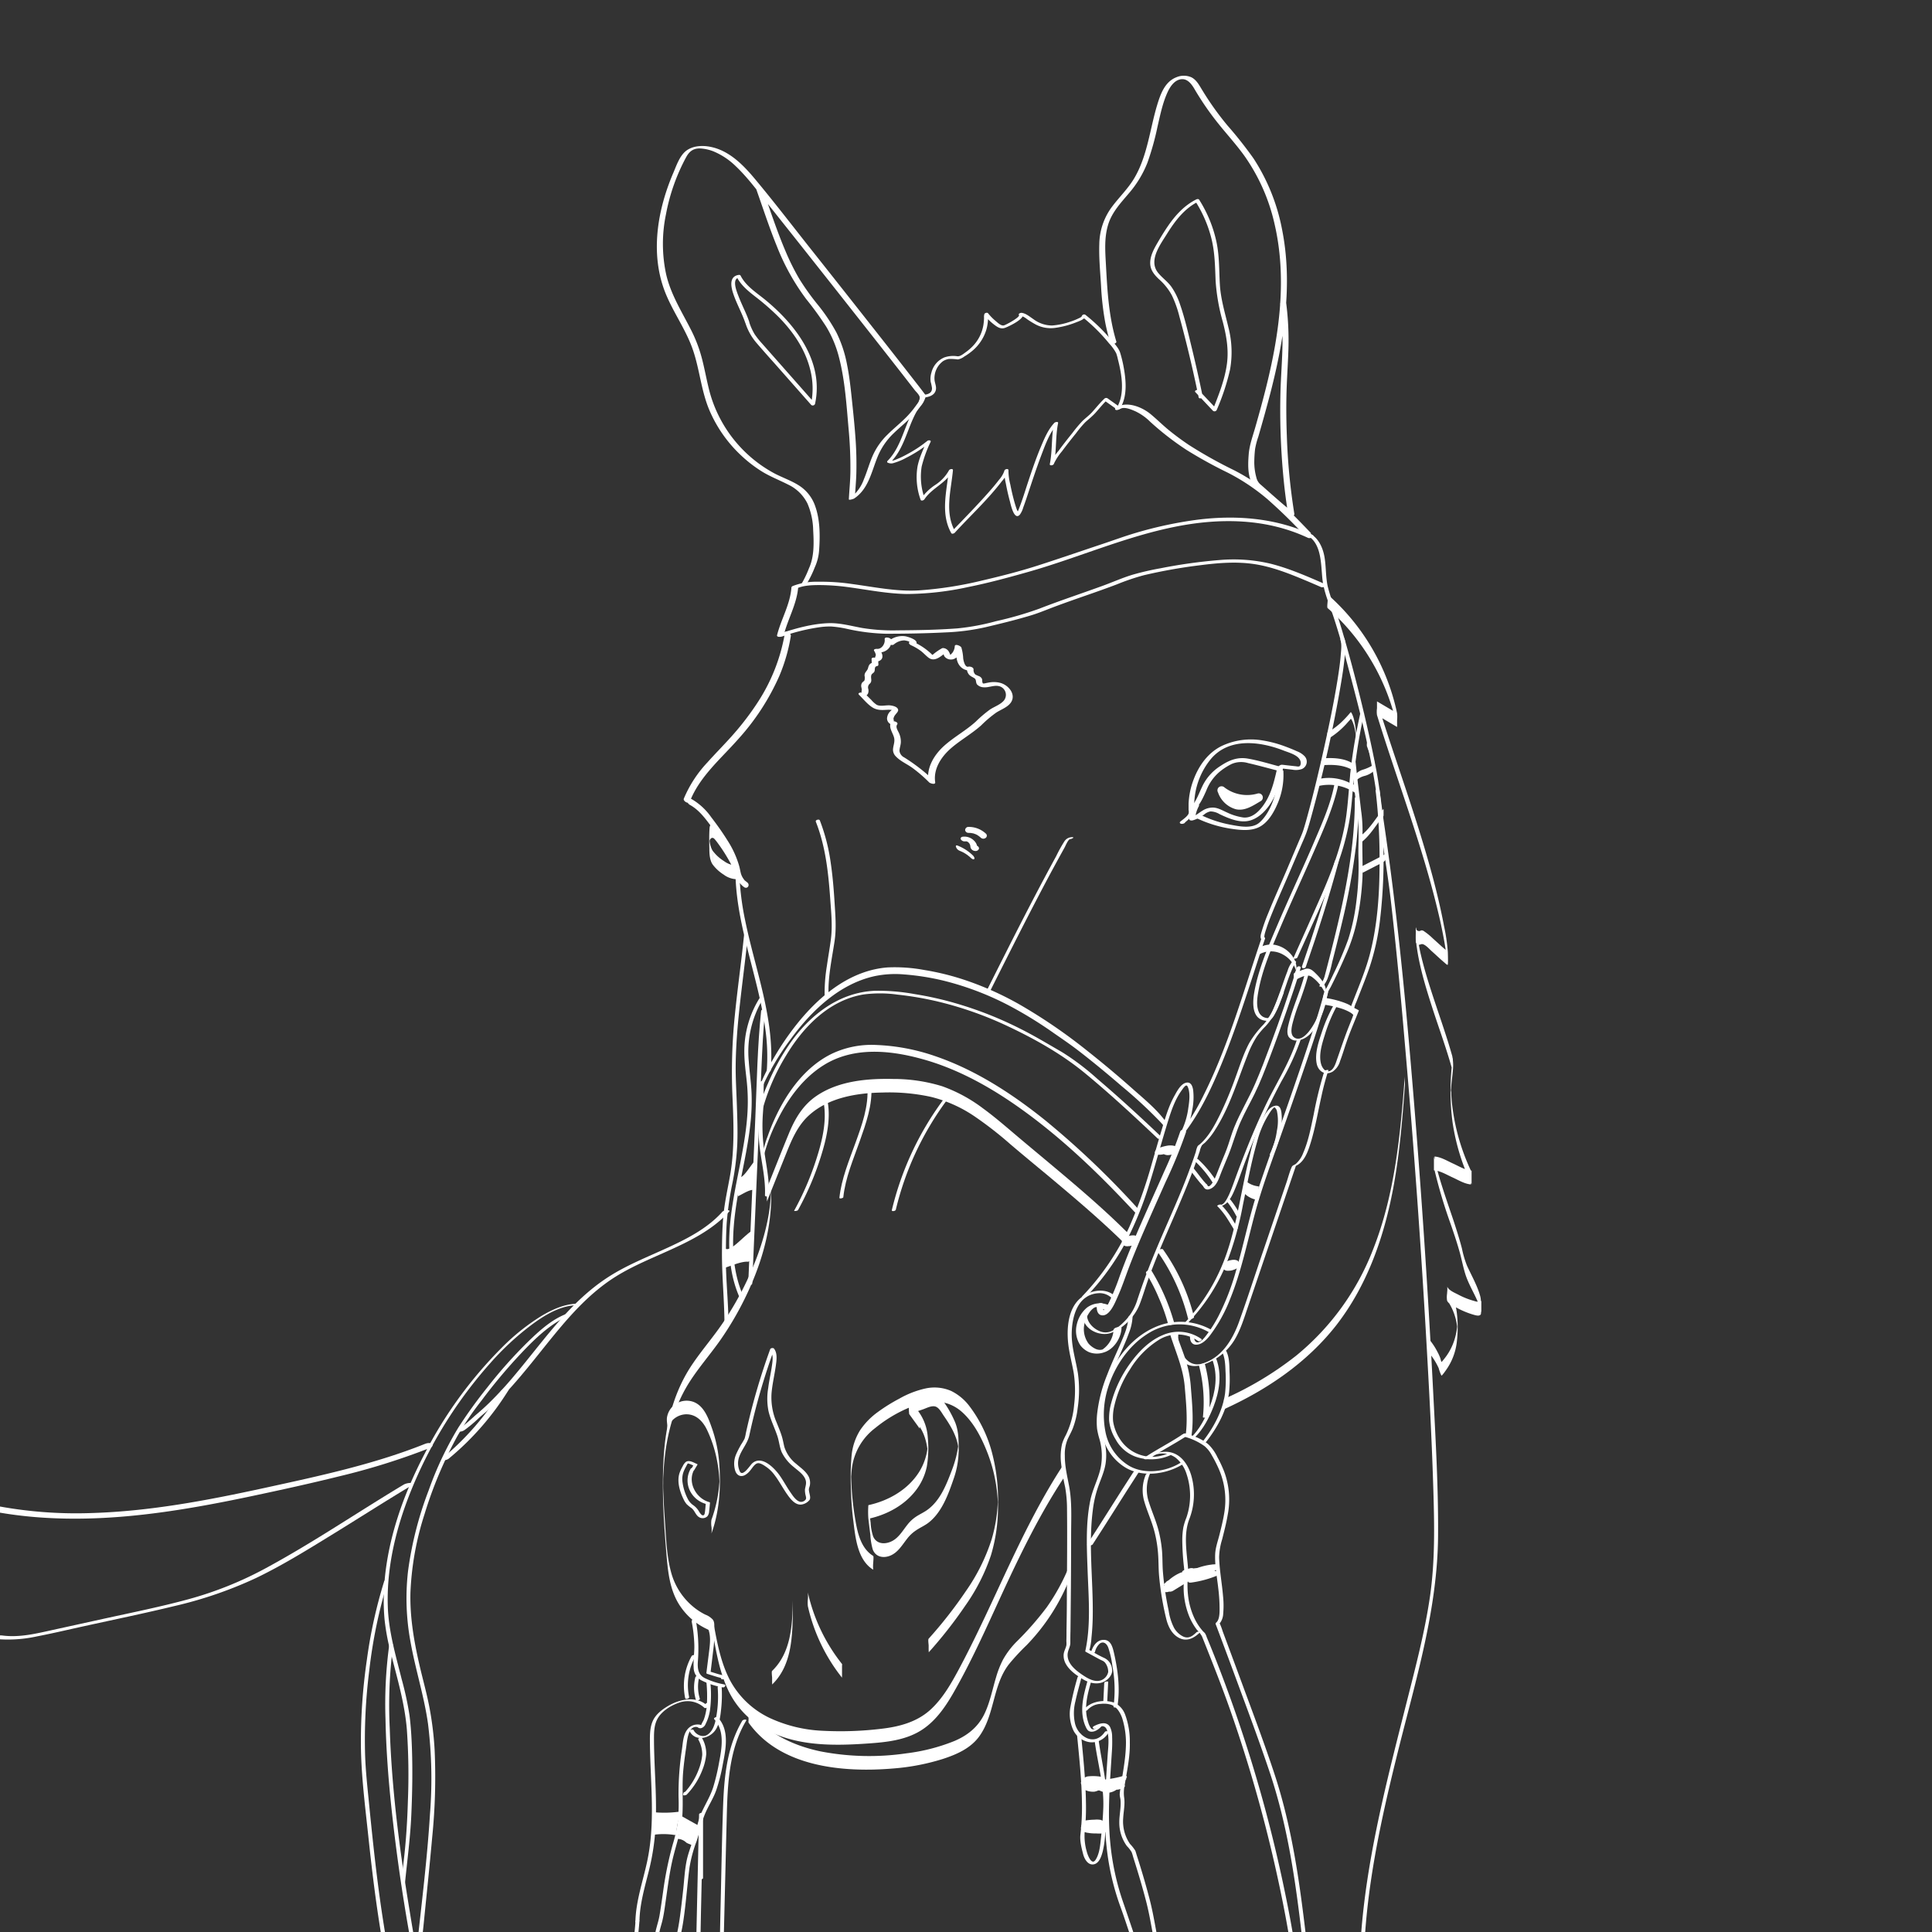 <svg xmlns="http://www.w3.org/2000/svg" id="Laag_1" data-name="Laag 1" viewBox="0 0 705.5 705.5"><rect x="0" y="0" width="705.5" height="705.5" fill="#333333" stroke="none"/><defs><style>.cls-1{fill:#fff;}</style></defs><path class="cls-1" d="M439.17,144.74q-1.79-8.7-3.88-17.34c-1.33-5.43-2.56-11-4.39-16.27a24.79,24.79,0,0,0-3.08-6.31c-1.4-2-3.4-3.32-4.91-5.19-3.63-4.48.75-10.25,3.21-14.2,2.91-4.68,6.36-9.28,11.41-11.79l-1-.1a46.26,46.26,0,0,1,5.84,13.56c1.27,5.1,1.32,10.23,1.53,15.44a71.91,71.91,0,0,0,2.63,15c1.29,5,2.2,10,1.51,15.27-.77,5.84-3,11.36-5.14,16.79l1.35-.24-6.44-6.82c-.45-.47-1.82.11-1.33.63l6.45,6.83a.9.9,0,0,0,1.35-.24A83.32,83.32,0,0,0,449.16,135a36.1,36.1,0,0,0-.56-15.34c-1.23-5.25-2.83-10.37-3.15-15.79-.3-5.18-.15-10.33-1.22-15.44a47.24,47.24,0,0,0-6.35-15.52c-.19-.3-.73-.23-1-.11-4.4,2.19-7.71,5.83-10.45,9.85-1.41,2.06-2.7,4.2-3.95,6.36s-2.55,4.67-2.46,7.27c.08,2.34,1.45,4,3.09,5.58a21.39,21.39,0,0,1,4.82,6,40.45,40.45,0,0,1,2.76,7.78c.81,2.93,1.58,5.88,2.32,8.83q2.58,10.28,4.7,20.65c.14.66,1.59.29,1.45-.39Z"></path><path class="cls-1" d="M256.78,179.07s0-2.5,0-2.5,0,2.5,0,2.5Z"></path><path class="cls-1" d="M409.17,149.29c1.4-.89,4.13.33,5.46.91A19.61,19.61,0,0,1,420,154a103.9,103.9,0,0,0,13.33,10.33,166.52,166.52,0,0,0,15.1,8.32,74.92,74.92,0,0,1,14.37,9.61,190,190,0,0,1,13.62,13.3c.52.53,2.78-.44,2.2-1-4.19-4.36-8.39-8.74-13-12.71a75.59,75.59,0,0,0-15-10.15,163.1,163.1,0,0,1-16.48-9.22q-3.69-2.47-7.15-5.27c-2.32-1.88-4.44-4-6.72-5.9-3.17-2.67-8.83-5-12.69-2.51-.39.25-.59.56-.19.85s1.35-.14,1.69-.35Z"></path><path class="cls-1" d="M294.58,213.17a38,38,0,0,0,2.95-6,17.91,17.91,0,0,0,1.6-6.52c.36-5.24.32-11-1.51-16a14.47,14.47,0,0,0-5.52-7.14c-2.83-1.89-6.12-3-9.12-4.54a48.14,48.14,0,0,1-23.88-30c-1-3.82-1.68-7.72-2.65-11.55a51.88,51.88,0,0,0-4-10.74c-3.38-6.7-7.44-13-9.17-20.4a52.84,52.84,0,0,1-.08-22.08,71.12,71.12,0,0,1,7.47-21c1.1-1.94,2.51-3,4.81-3a15.32,15.32,0,0,1,5.18,1.13,25.83,25.83,0,0,1,8,5.35c4.22,4,7.67,8.69,11.26,13.19q5,6.29,10,12.58,10.62,13.38,21.2,26.8,8.82,11.17,17.59,22.37,2.65,3.39,5.29,6.8c.55.71,1.91,1.9,1.87,2.86,0,1.19-1.14,2.5-1.81,3.41a33.47,33.47,0,0,1-2.77,3.29c-2.29,2.39-4.91,4.43-7.25,6.77a24.54,24.54,0,0,0-5.4,7.75c-1.21,2.78-2,5.72-3.18,8.52a14.75,14.75,0,0,1-5.21,7l1.92-.27c.15-2.9.44-5.78.53-8.69a132.56,132.56,0,0,0-.35-13.66c-.33-4.56-.81-9.1-1.29-13.64-.45-4.23-.9-8.46-1.75-12.63a45.09,45.09,0,0,0-3.9-11.75,66.18,66.18,0,0,0-6.86-10.2,91.11,91.11,0,0,1-6.67-9.34A84.66,84.66,0,0,1,287,92.08c-3.29-7.65-5.84-15.57-8.61-23.41-.16-.47-2.31.18-2.17.59,2.43,6.88,4.69,13.82,7.44,20.59a81.92,81.92,0,0,0,10.79,19.43,114,114,0,0,1,7.25,10,41.26,41.26,0,0,1,4.72,11.4c2.13,8.31,2.69,17.12,3.43,25.64a151.79,151.79,0,0,1,.69,15.38c0,3.55-.39,7.08-.57,10.63,0,.43,1.74-.16,1.91-.27,5.27-3.48,6.36-9.81,8.59-15.27a24.8,24.8,0,0,1,5.76-8.47c2.38-2.32,5-4.37,7.27-6.8a34.24,34.24,0,0,0,2.57-3.07,9,9,0,0,0,1.91-3.49c.11-.6,0-.72-.37-1.17-1.21-1.64-2.48-3.25-3.74-4.86q-8-10.29-16.09-20.53Q307,104.7,296.18,91.06c-6.81-8.59-13.49-17.32-20.52-25.73-4.11-4.92-9-9.95-15.42-11.53-2.92-.72-6.34-.77-9,.8-2.89,1.7-4.13,5.64-5.38,8.55C240,76.82,237.32,92.84,243,107c2.9,7.21,7.62,13.57,10.11,21s3,15.16,6.16,22.31a48.81,48.81,0,0,0,11.36,16,48.08,48.08,0,0,0,7.82,6c3,1.81,6.22,3.05,9.32,4.63a15,15,0,0,1,7.12,7,25.94,25.94,0,0,1,2.05,9.57c.26,4.7.44,9.74-1.56,14.08a38,38,0,0,1-2.95,6.05c-.22.31.79.2.86.19a2.11,2.11,0,0,0,1.28-.58Z"></path><path class="cls-1" d="M479.33,195.37c-13.37-6.31-28.28-7.43-42.8-5.49a146.55,146.55,0,0,0-21.43,4.61c-4.24,1.24-8.41,2.78-12.6,4.18-7.89,2.63-15.75,5.35-23.67,7.89-6.67,2.14-13.55,3.88-20.38,5.47a137.62,137.62,0,0,1-22.92,3.56c-8.27.49-16.39-1.26-24.54-2.35a77.35,77.35,0,0,0-12.35-.81,23.62,23.62,0,0,0-9.08,1.54c-.26.11-.53.27-.56.58-.43,6.09-3.76,11.54-5.24,17.38-.22.88,1.5.62,1.9.48A70.78,70.78,0,0,1,299,229.08a26.61,26.61,0,0,1,4.46-.31,39.66,39.66,0,0,1,6.21.95,73,73,0,0,0,13.73,1.7c7.3,0,14.6-.12,21.88-.49a79.62,79.62,0,0,0,14.52-1.88c5.59-1.32,11.19-2.68,16.69-4.34,3-.91,5.89-2.15,8.82-3.24,3.72-1.39,7.46-2.7,11.2-4s7.6-2.66,11.36-4.09a83.07,83.07,0,0,1,9.8-3.32,190.55,190.55,0,0,1,20.53-3.65c6.64-.86,13.41-1.42,20.07-.38,6.39,1,12.47,3.41,18.41,5.9,1.92.8,3.83,1.63,5.74,2.46.71.3,2.94-.49,1.67-1-6.6-2.86-13.24-5.82-20.23-7.57a58.78,58.78,0,0,0-18.56-1.31,188,188,0,0,0-21.49,3,100.7,100.7,0,0,0-10,2.29c-3.76,1.11-7.37,2.74-11.05,4.08-7.73,2.82-15.55,5.39-23.22,8.38a127,127,0,0,1-15.81,4.57,84.13,84.13,0,0,1-14.06,2.63c-7.34.56-14.72.67-22.08.72a69.25,69.25,0,0,1-12.78-.87c-4-.72-8.11-1.89-12.23-1.75-5.8.19-11.59,1.78-17.08,3.56l-1.22.4,1.9.48c1.51-6,4.85-11.49,5.3-17.71l-.56.59c2.68-1.18,5.67-1.22,8.55-1.23a79.64,79.64,0,0,1,10.8.83c7,.95,13.87,2.34,20.92,2.43a107.66,107.66,0,0,0,22.33-2.54c7.39-1.48,14.66-3.46,21.9-5.51,18.13-5.14,35.51-12.92,54.05-16.58,16.2-3.19,33-3,48.19,4.14.7.33,2.93-.44,1.66-1Z"></path><path class="cls-1" d="M286.63,231.09a66.49,66.49,0,0,1-10.1,25.62,100.27,100.27,0,0,1-8.35,11c-3.17,3.67-6.63,7.07-9.85,10.69a44.14,44.14,0,0,0-8.63,13.26c-.33.85,1.78,2.15,2.19,1.09,3.52-9.14,11.33-15.64,17.65-22.81a85.92,85.92,0,0,0,15-23,63.15,63.15,0,0,0,4.25-14.76c.15-.94-2-2.16-2.18-1.1Z"></path><path class="cls-1" d="M251.71,293.8c2.91,1.54,5,4,7,6.65a101.27,101.27,0,0,1,5.9,8.64,32.47,32.47,0,0,1,3.74,9.67,8.79,8.79,0,0,0,3.27,5.12c1.25,1,2.42-.69,1.27-1.63-.28-.23-1-.79-1.1-.88.25.25-.11-.19-.24-.39a6.29,6.29,0,0,1-1.08-2.33c-.18-.79-.32-1.58-.53-2.36a34.94,34.94,0,0,0-4.31-9.42c-1.82-2.93-3.85-5.77-5.95-8.5a22.74,22.74,0,0,0-7.15-6.59c-1.44-.76-2,1.37-.77,2Z"></path><path class="cls-1" d="M350.25,310.61c.43.16.85.35,1.26.54.14.07-.15-.08,0,0l.19.09.29.16.61.37.55.37c.14.09-.17-.13,0,0l.14.1.29.23.52.42.28.25,0,0c-.16-.15,0,0,.06.06a2.32,2.32,0,0,0,.73.52.56.56,0,0,0,.56,0c.35-.33-.2-1.09-.43-1.31a16.56,16.56,0,0,0-5.63-3.63c-.15-.06-.41-.12-.55,0a.54.54,0,0,0,0,.55,2.23,2.23,0,0,0,1.21,1.29Z"></path><path class="cls-1" d="M352.41,307.25l.17,0c.06,0,.29,0,.07,0h.05l.19,0c.2,0-.34-.07-.07,0l.16,0,.17.05c.11,0-.2-.06-.18-.07s.11.05.13.05l.31.16a1.56,1.56,0,0,1-.15-.09l.1.06.16.12.14.11s.06,0,.06.06l-.1-.1c.09.1.18.19.27.3a1.13,1.13,0,0,1,.1.13c.08.1-.11-.18,0-.07a.43.43,0,0,0,0,.07c.07.11.12.22.18.33l.07.18,0,.08c0,.09,0-.08,0-.08s.07.26.09.39a2.46,2.46,0,0,0,.21.88,1.92,1.92,0,0,0,1.55.94,1.29,1.29,0,0,0,1.37-.75c.19-.69-.51-1.17-1.09-1.33a1.6,1.6,0,0,0-.92,0,.74.74,0,0,0-.5.46c-.12.59.51,1,1,1.12l-.49-.23-.36-.4c.06.08,0-.22,0-.11v-.23a.17.17,0,0,1,0,.1l.1-.2c-.06.1-.15.13.05,0a1.33,1.33,0,0,1,1.57.27c.09.15.11.17.06.08s0-.06,0,.07a.51.51,0,0,0,0-.17,6.17,6.17,0,0,0-.2-.95,3.92,3.92,0,0,0-1-1.51,4.92,4.92,0,0,0-4.09-1.43,1,1,0,0,0-.68.32.63.63,0,0,0-.05.65,1.66,1.66,0,0,0,1.58.73Z"></path><path class="cls-1" d="M353.78,304.15c.14,0,.12,0-.07,0h.18l.35,0a5.46,5.46,0,0,1,.69.1,2.17,2.17,0,0,1,.35.07c-.32-.12,0,0,.11,0l.67.23a4.63,4.63,0,0,1,.64.29c-.27-.17.06,0,.12.07l.3.18c.19.13.38.26.57.41l.27.22c.1.08.09.08,0,0l.13.12a1.38,1.38,0,0,0,1.74.2,1,1,0,0,0,.28-1.53,9.15,9.15,0,0,0-6.55-2.55,1.18,1.18,0,0,0-1.12,1.22,1.22,1.22,0,0,0,1.36.94Z"></path><path class="cls-1" d="M268.6,320.44c.73,18.74,8.23,36.33,10.8,54.79A72.27,72.27,0,0,1,280,391c-.06.68,1.41.44,1.45-.14,1.52-18.71-5.67-36.71-9.34-54.75a98.9,98.9,0,0,1-2.06-15.8c0-.7-1.48-.43-1.46.14Z"></path><path class="cls-1" d="M271.72,341.29c-1,9.81-2.39,19.57-3.37,29.38a202,202,0,0,0-.89,29.41c.43,9.72.83,19.45-.85,29.09-.83,4.72-1.9,9.39-2.39,14.16s-.57,9.64-.59,14.46c0,8.67.91,17.29.92,26,0,.2,1.45,0,1.45-.39,0-7.56-.87-15.1-.93-22.66,0-4.72,0-9.45.3-14.15a117,117,0,0,1,2.14-14.8,94.93,94.93,0,0,0,1.72-14.05c.19-4.79,0-9.58-.16-14.36s-.48-9.76-.42-14.66.37-9.82.8-14.72c1-11,2.6-22,3.72-33.06,0-.16-1.4,0-1.45.39Z"></path><path class="cls-1" d="M278.74,404.16A76.68,76.68,0,0,1,287,385.53c6.29-10.51,15.7-20.28,28.3-22.38a45.9,45.9,0,0,1,12.5.06,118.32,118.32,0,0,1,15.54,2.73,131.36,131.36,0,0,1,24.91,8.91c9.92,4.69,19.66,10.19,28.13,17.19,8.93,7.38,17.45,15.26,25.85,23.22l.5.47c.41.39,1.78-.17,1.34-.59-7.63-7.28-15.42-14.42-23.45-21.26a90.91,90.91,0,0,0-12.9-9.74c-5-2.88-9.85-5.82-15-8.4a135.82,135.82,0,0,0-24-9.45A121.41,121.41,0,0,0,333.93,363a73.85,73.85,0,0,0-14.46-1.2c-13.26.56-24,9.08-31.27,19.62a81.14,81.14,0,0,0-7.73,14.14,61.69,61.69,0,0,0-3.07,8.3c0,.14-.08.27-.12.41-.16.59,1.31.4,1.46-.15Z"></path><path class="cls-1" d="M391.69,305.71a3.35,3.35,0,0,0-3,1.51,52.65,52.65,0,0,0-3,5.4q-3.24,5.94-6.4,11.93c-4.21,8-8.31,16-12.38,24.1q-3.47,6.86-6.9,13.72c-.15.29,1.23.18,1.43-.23,7.39-14.7,14.76-29.42,22.53-43.92,1.09-2,2.17-4,3.27-6l1.59-2.88c.27-.5,1.26-2.95,2-2.93.36,0,1.66-.64.92-.66Z"></path><path class="cls-1" d="M344.36,401.72a111.07,111.07,0,0,0-18.69,40.17c-.14.6,1.32.39,1.45-.15a110.27,110.27,0,0,1,18.6-39.94c.41-.56-1.05-.5-1.36-.08Z"></path><path class="cls-1" d="M297.86,299.93c3.59,9,4.62,18.62,5.3,28.18.35,4.95.9,10,.24,15-.42,3.21-1,6.39-1.45,9.59a61.28,61.28,0,0,0-.81,11.63c0,.55,1.49.23,1.45-.39-.39-6.77,1.18-13.64,2.17-20.3.7-4.67.29-9.39,0-14.06s-.69-9.62-1.39-14.38a69.09,69.09,0,0,0-4-15.63c-.23-.57-1.67-.15-1.45.39Z"></path><path class="cls-1" d="M300.78,402.67c1.2,6.76-.55,13.91-2.59,20.33a106.52,106.52,0,0,1-8.2,19.12c-.1.19,1.23.11,1.43-.26a105.93,105.93,0,0,0,8.32-19.48c2-6.35,3.67-13.43,2.49-20.1-.06-.3-1.52,0-1.45.39Z"></path><path class="cls-1" d="M316.72,396.88c.56,7-2,14-4.32,20.42s-5.15,13.17-5.88,20.12c0,.42,1.39.14,1.43-.24.74-7.08,3.66-13.83,6-20.48,2.26-6.4,4.76-13.31,4.2-20.21,0-.31-1.48,0-1.45.39Z"></path><path class="cls-1" d="M278,397.68a94.48,94.48,0,0,1,10.88-18.44c7.54-10.23,17.68-19.95,30.47-22.78a36.87,36.87,0,0,1,10.69-.64,90.54,90.54,0,0,1,14.73,2.34A106.73,106.73,0,0,1,369,367.48a149.61,149.61,0,0,1,15.74,9.72c3.07,2.14,6.16,4.22,9.12,6.51,5.4,4.17,10.66,8.53,15.84,13a169.8,169.8,0,0,1,13.93,12.89c.63.68,1.24,1.38,1.8,2.12-.39-.52.41-2,0-2.5-3.25-4.31-7.65-7.92-11.67-11.47q-8-7.12-16.45-13.81a196.6,196.6,0,0,0-23.7-16.38,112.92,112.92,0,0,0-22.2-10,94,94,0,0,0-13.94-3.36,58.45,58.45,0,0,0-13.33-.93c-13.34,1-24.38,9.94-32.53,19.92a101.63,101.63,0,0,0-9.34,13.65,68.32,68.32,0,0,0-4.13,8c-.05.13-.12.25-.17.38-.31.71.3,1.81,0,2.5Z"></path><path class="cls-1" d="M278.64,423.12A64.05,64.05,0,0,1,283.41,410c3.92-8.23,9.49-16.08,17.31-21,10.73-6.75,23.89-5.58,35.64-2.38,14.83,4,28.33,12.09,40.52,21.28,12.56,9.48,24,20.42,34.77,31.84q1.89,2,3.77,4c-.12-.13,0-1.06,0-1.25s.15-1.08,0-1.25a313.41,313.41,0,0,0-33.8-32.19c-12.08-9.69-25.4-18.36-40.14-23.39A74.39,74.39,0,0,0,320,381.59a33.92,33.92,0,0,0-16.18,3.17c-8.49,4.13-14.7,11.78-19.06,20a74.34,74.34,0,0,0-4.4,10.07,39.63,39.63,0,0,0-1.69,5.53c0,.09,0,.18-.07.27-.18.79.18,1.71,0,2.5Z"></path><path class="cls-1" d="M280,438.89q3.61-9,7.25-18.07c2-5,4.18-10,8.29-13.66,7.19-6.43,17.5-8.06,26.82-8.21a71.5,71.5,0,0,1,17.63,1.6,49.33,49.33,0,0,1,15.62,6.93A135.47,135.47,0,0,1,369,417.88c4.37,3.71,8.78,7.37,13.18,11,10.09,8.45,20.19,16.93,29.52,26.23-.23-.23,0-2.13,0-2.5v-1.77c0-.13.06-.65,0-.73-8.3-8.28-17.23-15.91-26.21-23.45-4.45-3.74-8.93-7.45-13.38-11.2s-8.64-7.44-13.26-10.8a55.82,55.82,0,0,0-14.8-8A60.3,60.3,0,0,0,326.11,394c-9.45-.21-19.84.7-27.88,6.14-5,3.37-7.88,8.25-10.13,13.71-2.75,6.67-5.38,13.39-8.06,20.08a8.37,8.37,0,0,0,0,2.5c0,.59,0,1.18,0,1.77a3,3,0,0,1,0,.73Z"></path><path class="cls-1" d="M281.58,433.83c-.12,11.83-4,23.62-9,34.2a114.82,114.82,0,0,1-8.69,15.15c-3.47,5.11-7.54,9.78-11,14.89-6.66,9.78-9.62,21.21-10.46,32.91-.85,12-.11,24.06.89,36,.55,6.63,1.15,13.51,4.87,19.24a24.31,24.31,0,0,0,6.11,6.4,24.78,24.78,0,0,0,3.92,2.29c1,.47,2.46,1.31,2.54,2.58V592.6a1,1,0,0,1-.5.72c-.23.15,0,2.19,0,2.5s.25,2.35,0,2.5c.92-.62.53-2.28.53-3.22,0-1.21.27-2.66-.51-3.68a7.05,7.05,0,0,0-2.74-1.82,23.43,23.43,0,0,1-3.54-2.19,24.54,24.54,0,0,1-9-13.51c-1.6-6-1.77-12.42-2.21-18.59-.21-3-.4-6-.51-9-.06-1.5-.15-3-.11-4.5,0,.2,0,1.15,0,.08l0-1.45c0-.85.06-1.7.11-2.54.61-11.7,3.19-23.4,9.58-33.36,3.38-5.26,7.52-10,11.1-15.07a114.9,114.9,0,0,0,8.84-14.93c5.73-11.57,9.69-24.2,9.82-37.19q0-1.77,0-3.54c0-.72,0-.95,0,0Z"></path><path class="cls-1" d="M260.56,597.87c1.15,6.3,2.33,12.68,5,18.56a31.31,31.31,0,0,0,11.89,13.84c11.82,7.5,26.33,7.33,39.79,6.37,6.43-.45,13.16-1.17,18.79-4.57,5.28-3.19,8.92-8.36,11.95-13.6,6.91-12,12.5-24.73,18.3-37.28,6.61-14.28,13.53-28.41,22.2-41.58.29-.44,0-2,0-2.5s0-1.18,0-1.77c0-.14-.09-.62,0-.73-15.5,23.55-25.07,50.17-38.33,74.93-2.89,5.37-6,10.87-10.62,15-4.93,4.34-11.21,6-17.61,6.74a124.84,124.84,0,0,1-21.52.74,51.11,51.11,0,0,1-19.16-4.6,32,32,0,0,1-14.71-13.92c-3.32-6.38-4.65-13.57-5.93-20.58.29,1.61-.3,3.38,0,5Z"></path><path class="cls-1" d="M273.32,629c11.6,16.38,34.76,18.35,53.09,16.77a81.14,81.14,0,0,0,17.88-3.46c5-1.63,10.11-3.84,13.3-8.25,5.69-7.86,4.83-18.57,10.83-26.33a82,82,0,0,1,6.49-7,74.2,74.2,0,0,0,15.33-23.41,8.36,8.36,0,0,0,0-2.5V573.1a2.32,2.32,0,0,1,0-.74,74.57,74.57,0,0,1-8,14.55,112.18,112.18,0,0,1-11,12.56,30,30,0,0,0-5,6.62,35.46,35.46,0,0,0-2.52,6.43c-1.36,4.52-2.23,9.24-4.32,13.5-2.32,4.72-6.21,7.78-11,9.78a69,69,0,0,1-17.31,4.44,93.5,93.5,0,0,1-31.44-.69c-10.22-2.14-20.14-6.84-26.31-15.56a4.28,4.28,0,0,1,0,.74c0,.59,0,1.17,0,1.76s0,1.18,0,1.77c0,.16-.07.61,0,.73Z"></path><path class="cls-1" d="M318.92,568.21c-4.62-2.82-5.81-8.58-6.64-13.53-.58-3.48-1-7-1.24-10.5-.12-1.69-.19-3.38-.24-5.08s-.07,2.26,0,.78c0-.41,0-.82.05-1.23.06-1,.15-2,.3-3a21.91,21.91,0,0,1,8.51-14.23,50.26,50.26,0,0,1,15.47-8.6c5.78-1.88,11.67-1.28,16.27,2.89,4.08,3.7,6.82,8.92,8.87,14a56.64,56.64,0,0,1,4,17.12q.09,1.11.12,2.22v.2c0,1.32,0,.76,0-1.69,0,.47,0,.93-.05,1.4-.08,1.61-.22,3.22-.44,4.82a55.16,55.16,0,0,1-1.82,8.44,69.86,69.86,0,0,1-9.29,18.68,159.24,159.24,0,0,1-13.68,17.5c-.28.32,0,2.07,0,2.5v1.77c0,.12.09.66,0,.73a160.75,160.75,0,0,0,13.42-17.12,71.18,71.18,0,0,0,9.31-18.28,61.22,61.22,0,0,0,2.6-18.44,68.35,68.35,0,0,0-2.28-19.42A48.47,48.47,0,0,0,354,513.47a18.77,18.77,0,0,0-6.66-5.54,15.34,15.34,0,0,0-9.46-.89,34.32,34.32,0,0,0-9.5,3.71,62.6,62.6,0,0,0-8,5,26.34,26.34,0,0,0-6.28,6.49,21.26,21.26,0,0,0-3.12,9.24,88,88,0,0,0-.25,11.93,110.91,110.91,0,0,0,.87,11.94c.77,6.06,1.48,14.31,7.27,17.85a12.35,12.35,0,0,1,0-2.5c0-.3.23-2.34,0-2.5Z"></path><path class="cls-1" d="M243.61,522.32a7.28,7.28,0,0,1,6.68-5.86c3.74-.18,6.27,2.39,7.81,5.52a45.59,45.59,0,0,1,3.58,10.61,51.37,51.37,0,0,1,.88,5.8c.09,1,.14,2,.18,3,.05,1.29,0-1.86,0-1.65a4.64,4.64,0,0,0,0,.65c0,.69-.08,1.38-.14,2.08A49.56,49.56,0,0,1,259.79,555a9.09,9.09,0,0,0,0,2.5,8.74,8.74,0,0,1,0,2.5c2.95-8.15,3.48-16.93,2.86-25.52a50.36,50.36,0,0,0-2.6-12.74c-1.26-3.61-2.86-8.29-6.75-9.79a7.27,7.27,0,0,0-9.69,5.38c-.34,1.6.34,3.41,0,5Z"></path><path class="cls-1" d="M281.93,615.15c7.12-6.83,7.43-17.23,7.59-26.45,0-1.14,0-2.28,0-3.42,0-.23,0-1.79,0-.9-.16,9-.63,19.1-7.57,25.77-.27.26,0,2.12,0,2.5,0,.59,0,1.18,0,1.77a3,3,0,0,1,0,.73Z"></path><path class="cls-1" d="M295,586.5a64.69,64.69,0,0,0,12.48,26.14,4.28,4.28,0,0,1,0-.74c0-.58,0-1.17,0-1.76s0-1.18,0-1.77c0-.15.07-.62,0-.73A64.69,64.69,0,0,1,295,581.5a13.08,13.08,0,0,1,0,2.5,12.29,12.29,0,0,0,0,2.5Z"></path><path class="cls-1" d="M155.38,527.18c-18.67,7.51-38.91,11.83-58.91,16.19-20.56,4.47-41.47,8.47-62.79,9.13A156.85,156.85,0,0,1-2,549.76a2.94,2.94,0,0,0-2.48.55.72.72,0,0,0,.42,1.31c21.13,4.24,43,3.46,64.32.45,10.79-1.52,21.46-3.57,32.06-5.82s21-4.53,31.4-7.11a249.64,249.64,0,0,0,33.21-10.38c.61-.24,1.36-.83.86-1.41s-1.74-.42-2.37-.17Z"></path><path class="cls-1" d="M263.69,442.61c-5.44,6-12.76,9.73-20,13.06s-14.8,6.29-21.55,10.65c-14,9-23.45,23.07-34,35.61a136.38,136.38,0,0,1-9.33,10.19q-2.56,2.5-5.31,4.78a76.74,76.74,0,0,1-6.1,5.14c-.51.34-.3.63.2.73a3.12,3.12,0,0,0,2-.55,47.18,47.18,0,0,0,5.21-4.36c1.63-1.46,3.34-2.81,4.94-4.3a118.19,118.19,0,0,0,8.49-8.85c5.54-6.35,10.6-13.09,16-19.52s11.06-12.4,17.84-17.19,14.26-7.78,21.65-11.12c8.12-3.66,16.44-7.72,22.52-14.42.45-.48-.39-.57-.71-.56a3,3,0,0,0-1.93.71Z"></path><path class="cls-1" d="M163.92,532.6a102.52,102.52,0,0,0,21.8-25c.32-.51-1-.44-1.2-.42a2.32,2.32,0,0,0-1.67.87,100.25,100.25,0,0,1-21.19,24.35c-.46.38-.33.66.21.79a2.9,2.9,0,0,0,2-.55Z"></path><path class="cls-1" d="M-2.32,598.43a49.43,49.43,0,0,0,15.92-.9c5.71-1.1,11.33-2.44,17-3.68,11.05-2.43,22.17-4.72,33.12-7.38A150.15,150.15,0,0,0,93.58,576.2c9.34-4.51,18-9.84,26.53-15.09,10.19-6.24,20.17-12.67,30.46-18.83.62-.37.47-.62-.28-.74a5.44,5.44,0,0,0-2.81.55c-16.94,10.14-33,21.14-50.62,30.66a131.82,131.82,0,0,1-28,11.22c-10.21,2.79-20.77,4.9-31.2,7.19l-18.21,4c-6,1.31-12.24,2.9-18.55,2.07a6,6,0,0,0-2.79.34c-.31.12-1.39.73-.45.86Z"></path><path class="cls-1" d="M206.49,479.92c-5.27,2.09-9.75,6.24-13.76,10.12a169.47,169.47,0,0,0-14.61,16.39,174.79,174.79,0,0,0-10.76,14.89,124.11,124.11,0,0,0-10.81,22.86A130.2,130.2,0,0,0,149,573.73a87,87,0,0,0,.88,25.67c1.78,10.12,5,19.93,6.42,30.11a163.1,163.1,0,0,1,.72,32.84c-1,16.37-3.06,32.67-4.81,49-.22,2-.4,4-.58,6-.07.71,1.4.5,1.46-.12.44-4.87,1.13-9.71,1.61-14.57,1.05-10.54,2.17-21.08,3.11-31.64a219.51,219.51,0,0,0,.9-32,119.53,119.53,0,0,0-1.92-15.67c-1-5.2-2.46-10.3-3.64-15.46-2-8.66-3.5-17.45-3.27-26.37A106.83,106.83,0,0,1,155,553a150.84,150.84,0,0,1,12-28.55,110.46,110.46,0,0,1,8.82-13,198.18,198.18,0,0,1,13.8-16.54c4.32-4.61,8.95-9.28,14.39-12.57a21,21,0,0,1,3.15-1.57c.92-.37.1-1.1-.63-.81Z"></path><path class="cls-1" d="M210.26,476.08c-4.52.23-8.85,2.25-12.67,4.54a78.24,78.24,0,0,0-14.38,11.53,154.84,154.84,0,0,0-28.13,38.67c-7.8,14.91-13.65,31.34-14.78,48.24a77.85,77.85,0,0,0,.11,12.12,82,82,0,0,0,2.38,12.73c2.31,9.13,5,18.18,5.78,27.61a236.53,236.53,0,0,1,.38,26.09c-.22,7.46-.68,14.88-1.57,22.29-.31,2.61-.65,5.21-.91,7.82,0,.18,1.41,0,1.45-.38.81-8.15,1.9-16.23,2.27-24.42s.51-16.2.24-24.29c-.14-4.11-.38-8.23-.9-12.31a116.85,116.85,0,0,0-2.83-13.06c-2.21-8.84-4.8-17.51-5.09-26.67-.54-16.6,4.22-33.11,11-48.11a161.06,161.06,0,0,1,26.58-40.89A101.33,101.33,0,0,1,193.82,484c3.91-2.93,8.34-5.79,13.16-6.92a14.72,14.72,0,0,1,2.65-.38c.38,0,1.58-.62.63-.57Z"></path><path class="cls-1" d="M142.09,601a160.16,160.16,0,0,0-1.32,26.72c.21,10.7,1,21.39,2.12,32a671.62,671.62,0,0,0,10.51,66.72c2.09,10.1,4.38,20.17,7.08,30.12.16.57,1.61.19,1.45-.39a591.26,591.26,0,0,1-12.33-58.32c-3.66-22.07-6.56-44.39-7.28-66.76a169.23,169.23,0,0,1,1.22-30.28c.1-.64-1.37-.41-1.45.15Z"></path><path class="cls-1" d="M140.29,577.42a175.79,175.79,0,0,0-6.3,28.52,207.94,207.94,0,0,0-2.2,31.34c.1,11,1.52,22.05,2.68,33,1.27,12,2.71,24,4.7,36a296.78,296.78,0,0,0,9.18,39.49c.1.31,1.54-.1,1.45-.39-7.17-23-10.74-46.82-13.37-70.68-.65-5.87-1.24-11.76-1.82-17.64-.53-5.31-1.09-10.61-1.28-15.95a200.27,200.27,0,0,1,1.5-31,180.53,180.53,0,0,1,6.88-33c.08-.25-1.31-.1-1.42.26Z"></path><path class="cls-1" d="M272,631s0-5,0-5,0,5,0,5Z"></path><path class="cls-1" d="M271.14,628.21c-5.55,9.28-6.68,20.21-7.07,30.8-.46,12.26-.63,24.54-.93,36.81-.61,24.86-.38,50-4.13,74.63A260.25,260.25,0,0,1,249.72,810l1.45-.18,1-4.75c.11-.54-1.34-.31-1.45.18l-1,4.75c-.12.57,1.31.27,1.45-.18a260.36,260.36,0,0,0,8.56-35,292.38,292.38,0,0,0,3.67-36.65c.56-12.4.75-24.82,1.06-37.22s.6-24.9.92-37.35c.3-12,.78-24.7,7.11-35.29.34-.58-1.11-.44-1.35,0Z"></path><path class="cls-1" d="M245.52,806.76c5.56-17.58,7.83-36,8.88-54.31,1.1-19.07,1.21-38.21,1.64-57.31l.74-33-1.45.39-.05,23.65c0,.34,1.45.1,1.45-.39l0-23.65c0-.34-1.44-.1-1.45.39q-.66,29.15-1.3,58.3c-.42,18.65-.76,37.37-3.31,55.88A183.08,183.08,0,0,1,244.08,807c-.12.4,1.31.21,1.44-.22Z"></path><path class="cls-1" d="M467.42,110.88a103.58,103.58,0,0,1,.86,16.7c-.15,5.35-.58,10.69-.71,16a259.66,259.66,0,0,0,.91,28.72c.46,5.3,1.08,10.6,2,15.85l2.1-.72c-3.58-2.78-6.94-5.79-10.32-8.79-.62-.56-1.25-1.11-1.88-1.65a4.7,4.7,0,0,1-1.61-2.67,21,21,0,0,1-.75-5.57,45.76,45.76,0,0,1,.28-4.69,27.66,27.66,0,0,1,1.18-4.55c1.49-5.15,2.95-10.32,4.3-15.51,5.08-19.61,8.4-40.17,4.37-60.29a72.22,72.22,0,0,0-10.39-25.83,147.81,147.81,0,0,0-9.54-12.07,106.67,106.67,0,0,1-9.11-12.75C438,31.3,437,29.17,435,28.2a6.93,6.93,0,0,0-5.4,0c-4.2,1.63-5.77,6-7,10-2.71,8.92-3.56,18.64-8.37,26.81-2.35,4-5.76,7.17-8.47,10.91a23.31,23.31,0,0,0-4.33,13.24c-.17,5,.32,10,.62,14.93a103.47,103.47,0,0,0,1.57,13.82,74.64,74.64,0,0,0,1.86,7.39c.23.77,2.4.17,2.17-.58-2.79-9.16-3.28-18.53-3.8-28-.27-5-.67-10,.86-14.86,1.39-4.39,4.54-7.76,7.46-11.2A38.85,38.85,0,0,0,419,59.42a98.45,98.45,0,0,0,3.66-13.06c1-4.3,1.89-8.85,3.78-12.87.94-2,2.52-4.3,4.92-4.56s3.93,2,5,3.88a105.38,105.38,0,0,0,8.48,12.27c3.2,4,6.67,7.77,9.65,11.94a69.58,69.58,0,0,1,11,25.07c4.44,19.4,1.75,39.41-2.94,58.49-1.27,5.13-2.67,10.23-4.12,15.31-.95,3.34-2.18,6.6-2.45,10.08s-.39,7.19,1.05,10.31c.69,1.48,2.39,2.51,3.58,3.58,1.49,1.32,3,2.66,4.46,4q2.69,2.33,5.49,4.5c.48.38,2.24.14,2.09-.72a225.21,225.21,0,0,1-2.75-28.75c-.18-4.89-.24-9.79-.13-14.69.11-5.21.49-10.41.68-15.61a107,107,0,0,0-.82-18.25c-.1-.74-2.28-.24-2.17.58Z"></path><path class="cls-1" d="M412,480.92c0,3.26-1.42,6.43-2.68,9.38-1.67,3.9-3.5,7.72-5,11.67a53.85,53.85,0,0,0-3.62,13.76,26.93,26.93,0,0,0-.09,6,26.14,26.14,0,0,0,.85,3.68,22.3,22.3,0,0,1,.48,10.49c-.87,4.17-3,7.91-3.82,12.1-1.72,8.46-1.26,17.3-.95,25.88.35,9.57,1.21,19.57-.85,29a.28.28,0,0,0,.16.3l5,2.72c.83.46,1.63.6,2.2,1.45a5.38,5.38,0,0,1,1,3.2,4.14,4.14,0,0,1-2.73,3.08c-2.12.67-4.37-.51-6.1-1.64-2.68-1.75-6.15-4.26-6-7.87.07-1.51,1-2.72,1-4.2s0-2.81.05-4.22q.09-8,.16-16,.07-9.66.08-19.32c0-5.86.36-11.93-.74-17.72-.7-3.7-1.59-7.31-1.56-11.11a14.08,14.08,0,0,1,1-5.93c.62-1.37,1.38-2.68,1.93-4.08a30.54,30.54,0,0,0,1.76-7.35,44.22,44.22,0,0,0,.08-12.74c-.76-4.68-2.24-9.27-2.26-14.05,0-6.37,2-14.63,9.69-15.16a6.23,6.23,0,0,1,5.13,2c.38.42,1.77-.13,1.34-.59-3.54-3.83-9.84-2.53-13.33.71-4.1,3.8-4.65,10.52-4.16,15.76.36,3.81,1.42,7.5,2.07,11.26a43,43,0,0,1,.15,11.56,31.19,31.19,0,0,1-3.07,11.18,17.13,17.13,0,0,0-1.33,3.11,20.89,20.89,0,0,0-.38,7,77.35,77.35,0,0,0,1.49,8.8,46.79,46.79,0,0,1,.69,8.27c.11,10.26,0,20.53-.06,30.79q0,6.6-.13,13.21c0,1.34,0,2.68-.05,4a7.3,7.3,0,0,1,0,1.55c-.27,1.18-.92,2.14-1,3.41a6.11,6.11,0,0,0,.68,3.11c1.28,2.5,3.88,4.31,6.21,5.74s5.22,2.22,7.81,1c1.51-.72,3.17-2.47,3-4.27a4.94,4.94,0,0,0-2.93-4.44,39.09,39.09,0,0,1-4.32-2.32,7.71,7.71,0,0,1-.89-.49c-.06,0-.24-.08-.27-.14.09.19.23-.33.27-.44a20.94,20.94,0,0,0,.6-3.95,85.2,85.2,0,0,0,.48-8.75c.12-12.54-1.59-25.21,0-37.7a40.42,40.42,0,0,1,1.68-7.84c1-3.12,2.47-6,3-9.28a20.75,20.75,0,0,0-.21-7.33c-.37-1.84-1-3.61-1.31-5.46a28,28,0,0,1,.5-9.26,57.33,57.33,0,0,1,2.7-9.43c2.05-5.51,4.85-10.72,6.85-16.25a18.5,18.5,0,0,0,1.33-6c0-.67-1.45-.4-1.45.15Z"></path><path class="cls-1" d="M400.05,631.18c1.68-.9,3.49-1.54,4.21.7.9,2.85.4,6.27.21,9.19-.76,11.24-1.59,22.41-.34,33.66A91.94,91.94,0,0,0,409,695.89c2.23,6.1,4.13,12.31,6.23,18.45,4,11.62,9.43,23,20.2,29.7a43.45,43.45,0,0,0,19,6.26A44.56,44.56,0,0,0,475.35,747c.92-.37.1-1.1-.63-.8a42.07,42.07,0,0,1-37.53-2.59c-11.38-6.79-16.85-18.71-20.91-30.81-2.09-6.23-4.18-12.45-6.32-18.66a92.6,92.6,0,0,1-4.51-21.07c-1.1-11.1-.13-22.07.55-33.15a49.25,49.25,0,0,0,.11-5.7,8.15,8.15,0,0,0-.76-3.58c-1.27-2.27-4.13-1.24-5.93-.28-.87.47-.08,1.19.63.81Z"></path><path class="cls-1" d="M473.52,738.1c-6.72,3.13-13.82,4.5-21.17,3.13a36.49,36.49,0,0,1-17.27-8.35,35,35,0,0,1-10.62-17.46c-2-7.21-2.78-14.69-4.67-21.93-1.41-5.41-3-10.78-4.72-16.11-.17-.53-.3-1.11-.52-1.62a15.64,15.64,0,0,0-1.92-2.43,14.56,14.56,0,0,1-2.48-9.44c.14-2.53.74-5.12.33-7.64a13.16,13.16,0,0,1,.23-4.46c.83-5.13,2-10.38,1.86-15.6a27.91,27.91,0,0,0-1.72-10.1,7.74,7.74,0,0,0-3.86-4.3,11.54,11.54,0,0,0-7.3-.08,8.56,8.56,0,0,0-3.83,2.47c-.6.64.8.72,1.18.32a6.84,6.84,0,0,1,4.92-2.3,9.07,9.07,0,0,1,3.81.32c2.07.79,3.28,2.83,4,4.83a30.2,30.2,0,0,1,1.36,10.53c-.19,5.13-1.26,10.2-2,15.27a16,16,0,0,0-.25,2.08c0,.73.25,1.44.31,2.18.21,2.68-.47,5.36-.46,8.05a14.49,14.49,0,0,0,2.76,8.64,11.78,11.78,0,0,1,1.74,2.23c.26.64.43,1.33.63,2,1.7,5.37,3.33,10.77,4.73,16.23,1.86,7.24,2.6,14.73,4.68,21.91a35.24,35.24,0,0,0,10.28,16.79c9.4,8.38,22.93,11.69,35,7.8a49.23,49.23,0,0,0,5.65-2.25c.91-.42.09-1-.6-.7Z"></path><path class="cls-1" d="M507,782.53c.87-2.56.55-6.57-.16-9.13-1.71-6.18-4-12.08-5.4-18.38A164.8,164.8,0,0,1,498,716.9c.49-26.46,6.26-52.43,12.65-78s14.28-51.3,14.48-78c.13-17.56-.89-35.17-1.79-52.7q-3-59-8-117.8c-2.54-30.18-5.57-60.22-10-90.18-.93-6.35-1.56-12.71-2.76-19-1.73-9.07-3.8-18.09-6-27-2-7.94-4.07-15.85-6.41-23.69-.84-2.81-1.71-5.61-2.7-8.37a64.22,64.22,0,0,1-2.63-8c-.74-3.4-.59-6.9-1.11-10.33-.66-4.35-2.78-8.51-7.24-9.81-.45-.13-1.69.54-.89.78,7.11,2.06,6.68,10.7,7.29,16.54.51,4.9,2.57,9.35,4.09,14,2.22,6.72,4.08,13.57,5.88,20.41,4.39,16.63,8.79,33.65,10.62,50.79,1.14,10.66,3.11,21.22,4.35,31.88,1.95,16.85,3.56,33.74,5,50.64q5.18,58.68,8.42,117.52c.89,15.82,1.68,31.64,2.16,47.47.39,13,.64,26.08-1.24,39s-5.27,25.75-8.48,38.45c-12.31,48.71-26.74,101.62-8.85,150.9,1.1,3,1.78,7.31.72,10.43-.16.48,1.28.3,1.45-.18Z"></path><path class="cls-1" d="M489.46,233.62c.56,1.64.29,3.65.15,5.34-.24,3.15-.71,6.29-1.21,9.42-1.35,8.35-3.09,16.64-4.93,24.89-1.71,7.69-3.53,15.37-5.58,23-.63,2.34-1.26,4.7-2,7-.47,1.41-1.09,2.75-1.67,4.12-1.5,3.54-3,7.09-4.5,10.63-2.2,5.17-4.54,10.29-6.63,15.51a62.89,62.89,0,0,0-2.33,6.5c-.24.84-.85,2.44,0,3.14l-.13-.49c-6.51,19.24-12,39.05-21.12,57.26a83,83,0,0,1-8,13.2l1.29.29a27.93,27.93,0,0,0,2.53-7.93,23.56,23.56,0,0,0,.38-7.35c-.18-1.28-.68-3-2.31-2.83-2.12.25-3.55,3.07-4.45,4.68-2.2,3.9-3.41,8.14-4.69,12.41-1.22,4-2.36,8.07-3.54,12.11A173.47,173.47,0,0,1,412.4,448a91.3,91.3,0,0,1-17.14,25.3c-.62.66.77.87,1.21.41a91.86,91.86,0,0,0,14.82-20.47,127.23,127.23,0,0,0,8.62-21.54c2.35-7.51,4.37-15.13,6.72-22.64,1.21-3.86,2.54-7.72,4.95-11,.25-.35,1.14-1.75,1.7-1.67.31,0,.56.75.65,1,.71,2.24.35,4.93,0,7.21a27.62,27.62,0,0,1-2.61,8.67c-.36.71,1,.68,1.3.29,5.82-7.65,9.94-16.52,13.57-25.37,4-9.78,7.38-19.82,10.66-29.87,1.69-5.16,3.34-10.34,5.08-15.49a.38.38,0,0,0-.13-.49c-.38-.33.42-2.59.58-3.09.65-2.09,1.46-4.12,2.28-6.14,1.91-4.7,4-9.32,6-14,1.33-3.1,2.64-6.22,4-9.33.83-2,1.75-3.9,2.46-5.91s1.34-4.3,1.93-6.46c4.24-15.48,7.81-31.25,10.5-47.07.62-3.6,1.19-7.22,1.52-10.86.17-2,.53-4.35-.12-6.26-.22-.64-1.67-.24-1.45.39Z"></path><path class="cls-1" d="M467.35,362.63c-1.46,4-3.08,8.26-6,11.53a35.08,35.08,0,0,0-5.1,6.59c-2.17,4-3.52,8.47-5.11,12.75A136.35,136.35,0,0,1,445.51,407c-1.9,3.84-4.08,8-7.39,10.87a4.85,4.85,0,0,0-.77.64,8.1,8.1,0,0,0-.67,2.07c-.52,1.59-1.07,3.17-1.63,4.75-1,2.7-2,5.39-3.08,8.05-4.24,10.47-9.12,20.65-13.1,31.22q-2,5.3-3.75,10.67a18.72,18.72,0,0,1-4.86,7.61,17.52,17.52,0,0,1-3.82,2.92,5.36,5.36,0,0,1-5,.24c-2.39-1-4.65-3.38-4.5-6.13,0-.21-1.43,0-1.45.39-.26,4.85,5.84,7.87,10,6.5,4.59-1.53,8.93-6,10.67-10.5,1.26-3.25,2.21-6.63,3.41-9.9,1.11-3,2.29-6,3.51-9,2.25-5.49,4.67-10.9,7-16.35s4.57-10.81,6.54-16.34c.52-1.45,1-2.9,1.5-4.36a7.15,7.15,0,0,1,.79-2.13,10.35,10.35,0,0,1,1.06-.91,26,26,0,0,0,3.83-4.86c5.32-8.35,8.09-17.9,11.71-27a35.92,35.92,0,0,1,3.54-7.1,29.34,29.34,0,0,1,3-3.51c3.3-3.51,5.13-7.93,6.75-12.41.1-.26-1.29-.12-1.43.26Z"></path><path class="cls-1" d="M400.59,476.7c-.27,1.25.06,3.19,1.48,3.55,3,.78,5.05-4.47,5.92-6.39,1.56-3.44,2.75-7,4.09-10.57s2.86-7.27,4.39-10.87c3-7,6.11-13.92,9.2-20.87a173,173,0,0,0,7.4-18.07c.38-1.22-1.79-1.24-2.09-.28a141.51,141.51,0,0,1-5.73,14.32c-2.73,6.21-5.55,12.38-8.27,18.59-2.88,6.58-5.67,13.2-8.12,19.94a84.71,84.71,0,0,1-3.65,9,12.47,12.47,0,0,1-2.37,3.58c-.42.37.44-.13.35.11,0,.05-.25-.35-.28-.44a2.69,2.69,0,0,1-.11-1.75c.24-1.09-2-.85-2.21.15Z"></path><path class="cls-1" d="M487.43,285.58c-1.38,8.06-5,15.83-8.17,23.29-4.16,9.63-8.61,19.12-12.73,28.77-3.33,7.8-6.89,15.89-8.44,24.29-.74,4-1.2,10.37,4.28,10.83,1.34.12,2.12-.75,2.79-1.81a30.89,30.89,0,0,0,2.48-5.46c1.59-4.17,2.76-8.57,4.67-12.61a4.4,4.4,0,0,1,.82-1.34c.63-.62-.77-.81-1.2-.39a9.74,9.74,0,0,0-1.78,3.46c-.83,2.1-1.55,4.25-2.3,6.37s-1.55,4.39-2.45,6.54c-.52,1.23-1.16,3.35-2.3,4.18-.14.1-.3.08-.76,0a3.88,3.88,0,0,1-1.19-.44,3.77,3.77,0,0,1-1.55-1.92c-.88-2.23-.52-4.9-.11-7.19,1.42-8.12,4.85-15.95,8.05-23.49,3.95-9.33,8.24-18.51,12.29-27.79,3.28-7.53,6.75-15.22,8.63-23.25.16-.71.31-1.43.43-2.16s-1.35-.48-1.46.13Z"></path><path class="cls-1" d="M459.73,348.55a8.9,8.9,0,0,1,8.73,0,9.77,9.77,0,0,1,4.78,5.8,7.85,7.85,0,0,1,.16,1c0,.34,0,1.13,0-.89,0-1.05,0-1.33,0-.85v.1c0,.13,0,.26-.07.39a3.29,3.29,0,0,1-.78,1.43c-.14.15,0,1,0,1.25s0,.59,0,.88a1.55,1.55,0,0,1,0,.37c1-1.09.9-2.51.89-3.9a7.79,7.79,0,0,0-.84-3.91,10.19,10.19,0,0,0-7.11-5.2,8.91,8.91,0,0,0-5.74,1.06,5.18,5.18,0,0,0,0,1.25,5.25,5.25,0,0,1,0,1.25Z"></path><path class="cls-1" d="M472.53,358c2-.69,4.49-2.71,6.55-1.25a14.93,14.93,0,0,1,4.5,5.35,8.59,8.59,0,0,1,.61,1.92c.19.87.18-2.16,0-1.48,0,.09,0,.2,0,.29a5.76,5.76,0,0,1-.18.59,2.4,2.4,0,0,1-.6.94,17.36,17.36,0,0,0,0,2.5,38.69,38.69,0,0,1,5.54,1.17,17.46,17.46,0,0,1,3.84,1.52,5.53,5.53,0,0,1,1.34,1c.78.86.59,2.31.62-.64v-.36a2.55,2.55,0,0,1-.15.65c-.28.73.27,1.77,0,2.5a6.94,6.94,0,0,0,.16-2.36,3.37,3.37,0,0,0-.31-1.86c-.75-1.23-2.39-1.88-3.66-2.36a34.19,34.19,0,0,0-7.39-1.78v2.5a2.78,2.78,0,0,0,.73-1.32,7.23,7.23,0,0,0,.13-1.86,12.75,12.75,0,0,0-.12-2.55c-.46-2.23-2.14-4.13-3.71-5.67-1.08-1.06-2.08-2-3.69-1.66a38.68,38.68,0,0,0-4.19,1.7c-.28.09.24,2.41,0,2.5Z"></path><path class="cls-1" d="M483.5,362.59c-1.94,7.45-4.39,14.77-6.83,22.07-2.89,8.65-5.9,17.27-8.92,25.88-2.85,8.12-5.83,16.21-8.51,24.39-3.17,9.69-5.12,19.74-8,29.51a89.22,89.22,0,0,1-6.27,16.1,47.74,47.74,0,0,1-4.35,6.91c-.65.84-2.09,2.81-3.36,2.73-1.09-.07-1.24-1.5-1.26-2.33,0-.47-1.47-.18-1.45.39,0,1.54.72,2.9,2.44,2.79,2-.12,3.66-1.86,4.83-3.35a55.19,55.19,0,0,0,7.42-13.43c4.06-10,6.22-20.67,9-31.08,2.51-9.33,5.91-18.4,9.12-27.51,3.09-8.77,6.17-17.54,9.16-26.35s6.08-17.81,8.45-26.9c.14-.54-1.32-.33-1.45.18Z"></path><path class="cls-1" d="M483.65,391a141.14,141.14,0,0,0-3.94,16c-1,4.67-1.88,9.53-3.79,13.93a10.13,10.13,0,0,1-2.74,4.09c-.57.44-1.19.48-1.48,1.12-.81,1.8-1.3,3.84-1.94,5.71l-8.41,24.74c-3,8.73-5.8,17.52-8.93,26.19C450.06,489.29,446,496,438.78,498c-6,1.61-9.1-6.2-8.46-11,0-.13-1.4,0-1.45.39a12.29,12.29,0,0,0,3.18,9.77c2.54,2.56,6.2,1.75,9.18.44a21.11,21.11,0,0,0,9.5-8.2c2.3-3.78,3.57-8.09,5-12.26l13.87-40.77,3.66-10.76-.47.28c3.49-1.25,4.85-5.43,5.84-8.64,1.68-5.49,2.63-11.18,3.88-16.77a94.13,94.13,0,0,1,2.58-9.66c.08-.22-1.3-.08-1.42.27Z"></path><path class="cls-1" d="M459.64,433.23a8.54,8.54,0,0,1-5.12-2.33,5.38,5.38,0,0,1,0,.73c0,.59,0,1.18,0,1.77s0,1.18,0,1.76v.4c0,.11,0,.22,0,.34a8.54,8.54,0,0,0,5.12,2.33s0-2.31,0-2.5c0-.59,0-1.18,0-1.77a5.61,5.61,0,0,0,0-.73Z"></path><path class="cls-1" d="M502.34,288.77a211.42,211.42,0,0,1,1.43,26c0,11.2-.69,22.65-3.51,33.53-1.79,6.89-4.76,13.41-7.23,20.07,0,.11.05.17.13.21a7.84,7.84,0,0,1,1.28.69c.44.35.4.09.06.67a10.84,10.84,0,0,0-.63,1.58l-1.29,3.25c-1.56,3.91-2.86,7.87-4.26,11.84-.52,1.45-1.16,4-2.87,4.54-1.5.48-2.65-1.3-3-2.48-1-3.36.29-7.46,1.3-10.68A55.25,55.25,0,0,1,489,365.89c.32-.51-1.11-.33-1.33,0a55.49,55.49,0,0,0-5,11.09c-1.17,3.47-2.63,7.75-1.85,11.46.59,2.85,3.17,4.41,5.82,2.88a6.93,6.93,0,0,0,2.72-3.88c.86-2.26,1.54-4.6,2.33-6.89,1.33-3.87,3-7.67,4.5-11.48,0-.11-.06-.17-.14-.22l-.86-.46a2.16,2.16,0,0,1-.6-.32c-.33-.43-.11.34,0-.3a11,11,0,0,1,.72-1.91c.36-.94.73-1.87,1.09-2.8,1.24-3.16,2.5-6.31,3.61-9.52a86.64,86.64,0,0,0,3.87-17.14,191.12,191.12,0,0,0,1-34.33c-.23-4.58-.57-9.16-1.13-13.72-.05-.4-1.5-.09-1.45.39Z"></path><path class="cls-1" d="M493.51,278.81c.56,5.21,1.18,10.42,1.81,15.63.3,2.52.65,5,.74,7.57.14,3.67-.09,7.36,0,11a99.89,99.89,0,0,1-.77,16.22,73,73,0,0,1-2.92,13.66A127.5,127.5,0,0,1,487,355.52c-.75,1.6-1.53,3.18-2.32,4.76a20.43,20.43,0,0,0-1.17,2.28,27.67,27.67,0,0,0-.59,3,35.72,35.72,0,0,1-1.28,4.32,23.17,23.17,0,0,1-3.74,6.87c-1.19,1.43-3.22,3.4-5.2,2.16-1.51-.94-1.14-3.21-.84-4.66a61.28,61.28,0,0,1,2.65-8.24c1.22-3.39,2.41-6.79,3.3-10.29.09-.35-1.33-.14-1.43.24-1.54,6-4.25,11.68-5.76,17.7-.37,1.47-.87,3.46-.09,4.88a3.31,3.31,0,0,0,3.41,1.36c4.24-.48,6.88-5,8.41-8.48a31.39,31.39,0,0,0,1.47-4.07c.24-.81.44-1.62.62-2.44a21.21,21.21,0,0,1,.47-2.57,19.24,19.24,0,0,1,1-1.86c1.89-3.74,3.69-7.53,5.35-11.39a61.32,61.32,0,0,0,4.23-12.77,100,100,0,0,0,2.06-16.53c.09-5.35-.2-10.7,0-16.06a51.18,51.18,0,0,0-.52-7.72c-.68-5.88-1.41-11.75-2-17.63,0-.31-1.5,0-1.45.39Z"></path><path class="cls-1" d="M487.43,314.5c-3.47,13-7.6,25.72-12,38.42-.28.81,1.16.84,1.39.19,4.42-12.78,8.57-25.63,12.06-38.71.19-.72-1.3-.57-1.47.1Z"></path><path class="cls-1" d="M431.23,534.06c-5.35,3.43-13.52,4.53-19.15,1.06a18.59,18.59,0,0,1-8.41-12.29,32.76,32.76,0,0,1,1-16.29c2.41-7.58,7.32-14.92,14.08-19.27a21.46,21.46,0,0,1,22.58-.86c.46.26,1.78-.39,1.14-.74a23.07,23.07,0,0,0-21.05-.87c-7.62,3.45-13.31,10.35-16.67,17.88-4.77,10.69-5.14,25.69,5.68,32.88,6.28,4.18,15.62,2.89,21.68-1,.82-.53-.41-.83-.92-.51Z"></path><path class="cls-1" d="M446.35,493.81c1,2.09,1.09,4.7,1.17,7a47.71,47.71,0,0,1-.16,7.93c-.88,6.53-4.2,12.6-8.22,17.72-.41.51,1.05.43,1.35,0,4.06-5.17,7.43-11.34,8.32-17.94a48.44,48.44,0,0,0,.17-7.62c-.06-2.45-.06-5.27-1.18-7.51-.26-.51-1.67-.05-1.45.39Z"></path><path class="cls-1" d="M426.57,530.71A14,14,0,0,1,409,525.56a16.66,16.66,0,0,1-2.53-6.5,17.59,17.59,0,0,1,.44-5.69,40.73,40.73,0,0,1,5.72-13.3,32.55,32.55,0,0,1,10.44-10.73,12.94,12.94,0,0,1,14.45.36c.46.32,1.77-.34,1.13-.78a14.38,14.38,0,0,0-13.92-1.44c-4.92,2-8.85,6-11.94,10.24a43.58,43.58,0,0,0-7,14.57,20.78,20.78,0,0,0-.78,6.46,16.1,16.1,0,0,0,2.34,6.79,13.75,13.75,0,0,0,7.11,6.31,17.2,17.2,0,0,0,12.79-.4c.92-.4.1-1-.61-.74Z"></path><path class="cls-1" d="M442.73,496.6c2.08,5.61,1.14,11.73-1,17.17-1.55,4-3.71,8.21-6.82,11.18-.37.36,1,.25,1.33,0,3.15-3,5.37-7.36,6.92-11.36,2.14-5.49,3.09-11.7,1-17.34-.15-.43-1.59,0-1.45.38Z"></path><path class="cls-1" d="M432.2,524.56a22.46,22.46,0,0,1,7.63,3.5,11.18,11.18,0,0,1,2.66,3.33,47.2,47.2,0,0,1,2.67,5.26,28.21,28.21,0,0,1,1.94,15.58c-.43,2.78-1.12,5.51-1.8,8.23-.58,2.3-1.46,4.69-1.56,7.08-.18,4.08.66,8.25,1.11,12.3a61,61,0,0,1,.5,7.64c0,1.51,0,3.91-1.2,5-.14.14-.32.34-.24.56q3.81,10.11,7.55,20.25c4.24,11.49,8.57,23,12.43,34.59,5.52,16.66,8.42,34,10.6,51.41,2.2,17.55,3.67,35.2,6.42,52.68.93,5.88,3.11,13.51,10.36,13.64a12.11,12.11,0,0,0,8.74-3.74c1.59-1.69,3.33-4.75,2.58-7.16a2.49,2.49,0,0,0-2-1.68c-.75-.17-1.45.89-.49,1.11,2.91.66,0,5.76-1,6.9-2.24,2.63-6.33,4.2-9.69,3.1s-5-4.24-5.92-7.31a69.67,69.67,0,0,1-1.92-10.55c-2.38-16.6-3.8-33.31-6-49.93-2.13-16.44-5-32.86-10.2-48.63-3.63-11-7.72-21.85-11.73-32.71q-2.64-7.18-5.31-14.34l-1.86-5a21.21,21.21,0,0,0-1-2.69c-.06-.11-.09-.25-.14-.37l-.23.55a6.07,6.07,0,0,0,1.57-3.89,33.23,33.23,0,0,0-.07-6.54c-.39-4.7-1.3-9.38-1.42-14.09a23.91,23.91,0,0,1,1.11-6.54c.73-2.92,1.5-5.83,2-8.79a29.31,29.31,0,0,0-1.31-16.06,45.27,45.27,0,0,0-2.44-5.18,16.24,16.24,0,0,0-3.15-4.52c-2.34-2.1-5.47-3.21-8.43-4.09-.67-.2-1.71.76-.83,1Z"></path><path class="cls-1" d="M418.43,538.42a14.62,14.62,0,0,0-.53,10c1.09,3.71,2.74,7.21,3.7,11a45.37,45.37,0,0,1,1.31,8.27c.19,2.67.12,5.35.37,8a106.69,106.69,0,0,0,2.62,15.58c.71,2.83,2.15,5.74,5,7s5.37-.3,7.37-2.25c.37-.37-1-.26-1.33,0-1.41,1.38-2.84,2.5-4.87,1.59a7.88,7.88,0,0,1-3.31-3.11,19.74,19.74,0,0,1-2-6.34,107,107,0,0,1-2.14-14.69c-.16-2.46-.09-4.91-.31-7.37a46.15,46.15,0,0,0-1.29-7.38c-.91-3.45-2.37-6.69-3.45-10.09a14.57,14.57,0,0,1,.34-10.42c.15-.38-1.26-.22-1.44.21Z"></path><path class="cls-1" d="M421.9,531.21a8.13,8.13,0,0,1,7.4,1.09,12.32,12.32,0,0,1,4,6,24.69,24.69,0,0,1-.05,15.84,22.65,22.65,0,0,0-1.13,3.59,27.41,27.41,0,0,0-.39,4.61,92.64,92.64,0,0,0,.56,9.42,23.71,23.71,0,0,1,.2,2.91c0,1.78-.3,3.52-.27,5.31a28.3,28.3,0,0,0,1.83,9.72,21.8,21.8,0,0,0,3.06,5.5,10.21,10.21,0,0,1,1.82,2.36c3.59,9,7.18,18,10.39,27.15a516.9,516.9,0,0,1,16.14,56.06c2.16,9.51,4.1,19.09,5.66,28.72.81,5,1.49,9.93,1.95,14.93s.56,10,.74,15.08c.09,2.43.23,4.86.5,7.28,0,.23,1.49,0,1.45-.38-.57-5.1-.52-10.23-.76-15.34s-.74-10.17-1.42-15.23c-1.35-10-3.28-19.85-5.39-29.68A515.81,515.81,0,0,0,452.38,629q-4.74-14-10.29-27.69l-1.44-3.49a6,6,0,0,0-.62-1.39c-.21-.28-.53-.52-.77-.78a20.18,20.18,0,0,1-3-4.52,26.49,26.49,0,0,1-2.45-8.8,33.08,33.08,0,0,1-.08-6,23.28,23.28,0,0,0,.12-3.44c-.45-6-1.77-12.59.5-18.3a25,25,0,0,0,.71-15.63c-1.28-4.54-4.35-8.84-9.49-8.82a13.61,13.61,0,0,0-3.8.62c-.82.25-.74.64.1.39Z"></path><path class="cls-1" d="M447,514.59c15.71-7.14,30.28-17,41-30.71,11.52-14.84,17.7-33,21-51.33,2.13-11.9,3.12-24,4-36,.1-1.25-.09-2.51,0-3.75-1.62,21.5-3.61,43.29-11.62,63.51a93.52,93.52,0,0,1-28.09,38.75A121.85,121.85,0,0,1,447,510.84a8.88,8.88,0,0,0,0,1.87,9.93,9.93,0,0,1,0,1.88Z"></path><path class="cls-1" d="M272.16,117.85a21,21,0,0,0,4.14,7.43c2.16,2.5,4.37,5,6.56,7.44l13.37,15.15a.89.89,0,0,0,1.39-.37c3.33-15.35-7-28.85-18.16-38-3.21-2.63-7.07-5-9-8.81-.17-.34-.52-.34-.85-.28-3.34.59-2.71,4.16-1.94,6.56,1.2,3.75,3.21,7.18,4.47,10.9.22.64,1.66.24,1.45-.38-1.08-3.18-2.7-6.15-3.89-9.28-.59-1.54-2.64-6.36.16-6.85l-.85-.28c1.5,3,4.08,5.11,6.69,7.15a89.1,89.1,0,0,1,8.5,7.39c5.33,5.37,9.75,11.77,11.62,19.18a28,28,0,0,1,.32,12.84l1.4-.37-13.05-14.79-6.33-7.17a28.44,28.44,0,0,1-2.61-3.3,20.15,20.15,0,0,1-2-4.52C273.4,116.83,272,117.23,272.16,117.85Z"></path><path class="cls-1" d="M335.73,146.65C330.4,153,330,162.3,324.1,168.31a.39.39,0,0,0,0,.61,3.05,3.05,0,0,0,2.48.08,21.67,21.67,0,0,0,4.22-1.77,48.92,48.92,0,0,0,8.74-5.62l-1.17-.39c-1.27,3-2.72,6-3.34,9.23a24.16,24.16,0,0,0,1.13,12c.2.62,1.17.25,1.42-.13,2.77-4.22,8-5.84,10.28-10.47l-1.42,0c-.71,7.69-3.08,15.59.92,22.82.24.43,1,.15,1.27-.11,5.74-6.28,12.06-12.07,17.23-18.85a11,11,0,0,0,2.35-4l-1.46.12a18.46,18.46,0,0,0,.53,4.62c.41,2.24.92,4.47,1.51,6.67.27,1,1.52,7.14,3.62,4.82a8.39,8.39,0,0,0,1.25-2.65c.62-1.65,1.18-3.34,1.73-5,1.5-4.53,3-9.08,4.67-13.54,1.53-4,3.12-8.77,6.15-12l-1.33-.14c-1,4.89-.53,10-1.53,14.87-.13.68,1.25.49,1.43,0a20.31,20.31,0,0,1,3-4.66c1.66-2.24,3.39-4.44,5.15-6.61a39.8,39.8,0,0,1,3.45-4.1c1-.89,2.52-2.11,3.58-3.29,1.46-1.62,2.8-3.33,4.39-4.84l-1.16.21,4.59,3.26a1,1,0,0,0,1.25-.34c2.7-4.34,2.18-10.15,1.3-15a46.27,46.27,0,0,0-1.24-5.17c-.6-2-2.38-3.71-3.7-5.27a65.6,65.6,0,0,0-9.06-8.73.91.91,0,0,0-1.29.47c-.07.42-1.06.79-1.38.94a20.39,20.39,0,0,1-2.71,1.08,26,26,0,0,1-6.76,1.43,11.42,11.42,0,0,1-6.82-2.31c-1.32-.87-2.73-2.14-4.36-2.32-.38,0-1.26.31-.92.82.51.75-4.81,3.65-5.57,3.79-1,.19-2.28-1.06-3-1.67a18.9,18.9,0,0,1-2.69-2.75c-.31-.4-1.15-.17-1.36.24a3.5,3.5,0,0,0-.13,1.37,19.92,19.92,0,0,1-.24,2.67,14.52,14.52,0,0,1-4,7.82,17.43,17.43,0,0,1-2.32,2c-.86.61-2.1,1.7-3.18,1.58a9.85,9.85,0,0,0-4.7.4,8.06,8.06,0,0,0-4.77,5.54,7.78,7.78,0,0,0-.28,3.39,17.17,17.17,0,0,1,.48,2.24c.1,2.05-1.75,2.39-3.42,2.58a.88.88,0,0,0-.81.57l-.58,2.09c-.18.66,1.3.49,1.47-.12l.58-2.09-.8.57c1.83-.21,4.24-.56,4.9-2.61.45-1.42-.33-2.67-.42-4.06a7.74,7.74,0,0,1,3.08-6.69,5.56,5.56,0,0,1,2.22-.84,20.38,20.38,0,0,1,3.23.19,5.45,5.45,0,0,0,2.36-1.08,20.75,20.75,0,0,0,2.84-2,16.15,16.15,0,0,0,5.23-7.9,16.59,16.59,0,0,0,.58-3.69,11.18,11.18,0,0,1,.07-1.74l-1.35.24a19.8,19.8,0,0,0,3.68,3.58c1.21.92,2.42,1.61,3.93,1,1.19-.45,7.57-3.37,6.3-5.26l-.92.83a6.24,6.24,0,0,1,2.53,1.3,35.58,35.58,0,0,0,3.27,2,11.76,11.76,0,0,0,7.21,1.16,32.54,32.54,0,0,0,7.32-1.94c1-.4,3.46-1.16,3.67-2.51l-1.29.47a63.56,63.56,0,0,1,9.79,9.68A16.61,16.61,0,0,1,407.6,129a15.79,15.79,0,0,1,.6,2.14c1.42,5.51,2.72,12.74-.47,17.87l1.25-.33-4.59-3.26a1,1,0,0,0-1.16.21c-1.59,1.51-2.94,3.22-4.4,4.84-1.11,1.23-2.43,2.17-3.6,3.31a48.73,48.73,0,0,0-3.58,4.27c-1.76,2.18-3.49,4.38-5.14,6.63a20.19,20.19,0,0,0-3.07,4.71h1.42c1-4.89.52-10,1.52-14.87.15-.7-1.09-.39-1.33-.14-2.38,2.5-3.79,6-5.09,9.09-1.73,4.16-3.18,8.43-4.6,12.71-1.08,3.26-2.06,6.58-3.35,9.77a13,13,0,0,1-.53,1.21,3.89,3.89,0,0,0-.2.35c-.06.35.78-.12.75,0a11.82,11.82,0,0,0-.65-1.27c-.32-.82-.58-1.67-.83-2.52-.64-2.22-1.17-4.48-1.61-6.76a20.52,20.52,0,0,1-.69-5.23c.05-.75-1.34-.46-1.46.12a9.75,9.75,0,0,1-2,3.38c-1.31,1.73-2.74,3.38-4.18,5-3.14,3.53-6.41,6.94-9.68,10.34-1.15,1.19-2.32,2.37-3.43,3.59l1.26-.12c-3.89-7-1.47-14.85-.78-22.31.07-.73-1.21-.44-1.43,0a15.28,15.28,0,0,1-5.2,5.46,19.25,19.25,0,0,0-5.08,5l1.41-.12a23.56,23.56,0,0,1-1.12-11.7,46.19,46.19,0,0,1,3.26-9c.29-.68-.83-.67-1.17-.39a45.31,45.31,0,0,1-7.32,4.85,33.15,33.15,0,0,1-3.75,1.81c-.48.19-1.79.83-2.29.46l0,.61c5.91-6,6.3-15.27,11.64-21.66C337.52,146.35,336.14,146.16,335.73,146.65Z"></path><path class="cls-1" d="M260.22,315.66a15.09,15.09,0,0,0,4.09,3.75,8.19,8.19,0,0,0,5,1.65,46.16,46.16,0,0,0,0-5A47.39,47.39,0,0,0,262.19,303c-.45-.61-1.34-2.3-2.28-2-.61.2-.76.81-.8,1.37-.18,2.47-.13,5-.08,7.46,0,1.91.1,4.18,1.19,5.83a4.13,4.13,0,0,1,0-.73c0-.59,0-1.18,0-1.77s0-1.18,0-1.77c0-.17.07-.6,0-.73a9.24,9.24,0,0,1-1.13-4.44l0-.61c-.06-1.56,0,3.43,0,2.94,0-.27,0-.54,0-.81a4.47,4.47,0,0,1,.07-.82,1.24,1.24,0,0,1,.75-.92c.49-.16.84.17,1.13.51.65.76,1.23,1.58,1.81,2.39a59.8,59.8,0,0,1,3.53,5.64,39,39,0,0,1,2.95,6.52v-5a8.19,8.19,0,0,1-5-1.65,15.09,15.09,0,0,1-4.09-3.75,4.28,4.28,0,0,1,0,.73c0,.59,0,1.18,0,1.77s0,1.18,0,1.77A2.23,2.23,0,0,0,260.22,315.66Z"></path><path class="cls-1" d="M335,519.86c2.49,3.13,3.38,6.59,3.82,10.48.06-3.18.05-3.94-.05-2.3,0,.25,0,.49-.07.74s-.1.74-.16,1.11a20.61,20.61,0,0,1-.72,2.91,21.12,21.12,0,0,1-2.31,4.9c-4.11,6.38-11.12,10.34-18.41,11.93a33.27,33.27,0,0,0,0,5l.73,5.94a23.75,23.75,0,0,0,.85,5.18c1,2.79,3.83,3.36,6.38,2.33,2.87-1.17,4.39-3.92,6.22-6.23a13.31,13.31,0,0,1,3.21-3c1.45-1,3-1.65,4.42-2.7,5-3.78,7.38-10.46,9.34-16.18a32,32,0,0,0,1.82-10.28c0-3.51.05-6.87-1.24-10.19a39.19,39.19,0,0,0-5.67-9.51,3,3,0,0,0-2.12-1.45,7.07,7.07,0,0,0-2.72.67L332,511.36a24.54,24.54,0,0,0,0,5l3.86,5.33a4.4,4.4,0,0,1,0-.74c0-.59,0-1.17,0-1.76s0-1.18,0-1.77c0-.16.07-.61,0-.73L332,511.36v5l5-1.7c1.41-.48,3.4-1.62,4.87-.93,1.22.58,2.05,2.25,2.79,3.31.9,1.3,1.77,2.62,2.55,4a24.58,24.58,0,0,1,1.81,3.85,18.9,18.9,0,0,1,.71,2.44q.09.42.15.84c.05.3.09.61.12.92q.17,2.73.05-2.17a40,40,0,0,1-2.48,10c-2,5.24-4.2,11-8.93,14.43-1.3.94-2.77,1.59-4.11,2.47a13.31,13.31,0,0,0-3.21,3c-1.69,2.12-3.09,4.66-5.59,5.94s-5.64,1.15-6.87-1.67a18.39,18.39,0,0,1-.93-5.06l-.79-6.43v5c6.57-1.43,12.88-4.76,17.09-10.1a21.33,21.33,0,0,0,4.2-8.9A40.14,40.14,0,0,0,338.8,525a18,18,0,0,0-3.81-10.1,5.59,5.59,0,0,1,0,.74c0,.59,0,1.17,0,1.76s0,1.18,0,1.77c0,.15-.07.63,0,.73Z"></path><path class="cls-1" d="M252.32,536.16a8.55,8.55,0,0,0-.48,8,9.25,9.25,0,0,0,6.16,5.08l-.27-.28c-.12,1.21-.17,2.45-.39,3.64-.14.76-.61,1-1.23.48a5.5,5.5,0,0,1-.89-1.2,7.14,7.14,0,0,0-2.05-2.22,6.21,6.21,0,0,1-2.06-2.4,19.05,19.05,0,0,1-1.92-6.29,7.7,7.7,0,0,1,.48-3.68,15.49,15.49,0,0,1,.84-1.74c.23-.4.54-1.19,1-1.44l-.73.19a7.73,7.73,0,0,1,2.6,1l-.09-.35-1.17,1.94c-.34.56,1.1.4,1.34,0l1.17-1.94a.2.2,0,0,0-.09-.34c-1.2-.49-2.89-1.64-4.15-.72a4.65,4.65,0,0,0-1.09,1.53,15,15,0,0,0-1.08,2.25c-1.16,3.18,0,6.95,1.42,9.87a7.56,7.56,0,0,0,1.11,1.74,14.13,14.13,0,0,0,1.87,1.5c1.1.92,1.44,2.56,2.72,3.27a2.48,2.48,0,0,0,3-.39,3.1,3.1,0,0,0,.61-1.8c.12-1,.21-2,.31-3.06,0-.19-.11-.24-.27-.28-5-1.37-8.26-7.64-5.23-12.29.34-.54-1.1-.39-1.35,0Z"></path><path class="cls-1" d="M399.08,563.84c5.65-8.69,11.08-17.52,16.74-26.21.55-.84-1.63-.66-2,0-5.65,8.68-11.08,17.52-16.74,26.2-.55.85,1.63.67,2,.06Z"></path><path class="cls-1" d="M323.06,233.52c.19,1.55-1.08,3.6-2.84,3.42-.44,0-1.37.09-1,.76a3.74,3.74,0,0,1,.6,1.46c0,.34-.46,1-.16,1.05-.43-.11-1.42-.2-1.39.5l.08,1.79.49-.55c-1.23.23-1.58.9-1.86,2s-1.29,1.48-1.28,2.75a4,4,0,0,1,0,1.68c-.19.42-.7.62-.94,1a2.17,2.17,0,0,0-.23,1.54,6.35,6.35,0,0,1,.17,1c0,.37-.37.85.22,1-.55-.13-2,.06-1.17.87,1.52,1.5,3,3.36,4.79,4.51s3.6,1,5.51.89a8.89,8.89,0,0,1,1.79.09c.11-.44-1,.75-.93.66a4,4,0,0,0-1,2.44c.07,1.67,1.62,2.51,3.11,2.56l-1.55-1.24c-1.32,1.89.89,4.18,1.1,6.14.16,1.42-.46,2.64-.48,4a3.47,3.47,0,0,0,1.09,2.42c1.59,1.68,3.93,2.69,5.79,4a50.63,50.63,0,0,1,6.34,5.45c.35.35,2.34,1,2.19-.07-.71-4.73,2.06-9.06,5.45-12.11s7.76-5.46,11.31-8.62a43.4,43.4,0,0,1,5.48-4.66c1.53-1,3.29-1.62,4.65-2.86,3.27-3,.33-7.15-3.21-8.05a9.53,9.53,0,0,0-3.53-.19c-.56.07-1.1.19-1.65.3a3.46,3.46,0,0,1-.64.13c-.43,0-.39.12-.55-.24-.24-.52,0-1.13-.35-1.66a2.3,2.3,0,0,0-.81-.71,13.92,13.92,0,0,1-1.47-.65,2.21,2.21,0,0,1-.67-1.82c.05-.84-1.27-1.21-1.92-1.05-1.24.31-1.75-2.2-1.86-3a16.9,16.9,0,0,0-.67-4c-.22-.57-2.33-1.5-2.41-.49a4.49,4.49,0,0,1-.76,2.26,4,4,0,0,1-.62.69,2.29,2.29,0,0,1-.59.43c.43.35.56.4.4.15a4.61,4.61,0,0,0-.5-1.36,2.69,2.69,0,0,0-1-1.11c-.4-.27-1.27-.54-1.71-.23a20.37,20.37,0,0,0-3.22,2.25c-.42.19-.45.26-.09.2-.19-.2-.39-.39-.59-.58-.35-.33-.71-.65-1.08-.95a24.42,24.42,0,0,0-5.2-3.26l.61,1c1.81-1.65-2.92-3-3.81-3.12a7.91,7.91,0,0,0-6.3,2c-.71.64,1.54,1.61,2.22,1A6.11,6.11,0,0,1,329,234a5.87,5.87,0,0,1,1.26-.15c.06,0,2.17.32,1.77.69s.34.92.61,1.05a20.49,20.49,0,0,1,3.47,2c1.06.77,1.9,1.77,2.94,2.56,2.37,1.82,4.74-.75,6.66-2.09l-1.72-.23c.51.35.56,1.54,1,2a2.94,2.94,0,0,0,2.33,1c2.12,0,3.54-2.39,3.7-4.26l-2.41-.5c.81,2.16.25,4.71,1.59,6.68a4.56,4.56,0,0,0,4.79,2l-1.92-1a3.53,3.53,0,0,0,.54,2.26c.58.9,1.37,1.11,2.2,1.65s.39,1.56,1,2.3a3.38,3.38,0,0,0,2.16,1c2.09.27,4.13-1,6.19-.3a3.28,3.28,0,0,1,1.19,5.41c-1.34,1.37-3.32,2-4.89,3.06a45.75,45.75,0,0,0-5.15,4.39c-3.52,3.19-7.73,5.48-11.3,8.61-3.72,3.27-6.74,8-6,13.1l2.19-.06a67.06,67.06,0,0,0-11-8.58,3.11,3.11,0,0,1-1.74-2.36c0-1.07.47-2.12.5-3.22a7.51,7.51,0,0,0-.59-3.1c-.4-1-1.47-2.34-.75-3.36.55-.8-1.07-1.23-1.56-1.24.65,0,.17-.46.21-.91a3.15,3.15,0,0,1,.71-1.44c.32-.46.95-1,1-1.6,0-1.26-1.95-1.66-2.87-1.77-1.54-.17-3.63.5-5-.24a9.6,9.6,0,0,1-1.92-1.74l-2.45-2.42-1.16.88c1,.22,2,.14,2.42-.91a2.81,2.81,0,0,0,.05-1.65,1.77,1.77,0,0,1,.65-1.92c.93-1,.11-2,.5-3.11.2-.55.82-.69,1.07-1.19.39-.78-.16-1.84,1-2.06a.53.53,0,0,0,.49-.55l-.08-1.79-1.4.5a2.31,2.31,0,0,0,2.62-.67c.74-1,.11-2.28-.42-3.22l-1,.76c2.69.27,5.34-1.67,5-4.56-.11-.88-2.54-1.34-2.42-.31Z"></path><path class="cls-1" d="M280.77,436.34c.26-6.22-1.33-12.35-2-18.49a65,65,0,0,1-.17-11.42c.12-1.81.31-3.61.29-5.44s-.1-3.82.06-5.74c.06-.74-1.42-.54-1.47.11-.15,1.85-.09,3.68-.06,5.53s-.14,3.61-.27,5.43a66.47,66.47,0,0,0,.08,11c.62,6.37,2.38,12.68,2.11,19.11,0,.75,1.44.54,1.47-.11Z"></path><path class="cls-1" d="M405.65,477a7.92,7.92,0,0,0-8.76.52,11.18,11.18,0,0,0-3.67,6.06,9.62,9.62,0,0,0,1.32,7.72,8.09,8.09,0,0,0,3.17,2.47,7.89,7.89,0,0,0,5.42.07c3.63-1.09,6.35-5.35,6.41-9,0-.62-2.88-.18-2.9.78a9.36,9.36,0,0,1-4,7.14c.1-.07-.27.15-.22.12s.51-.13.15-.07a6.28,6.28,0,0,1-.87.12,3.87,3.87,0,0,1-1.8-.45,7.72,7.72,0,0,1-2.41-1.86,8.92,8.92,0,0,1-1.6-6.63,11.76,11.76,0,0,1,2.13-5,6.47,6.47,0,0,1,1.12-1.16,3.45,3.45,0,0,1,.43-.3s.41-.22.17-.1l.16-.06a1.3,1.3,0,0,1,.32-.06,3.25,3.25,0,0,1,.69.05,6.45,6.45,0,0,1,2,.75,2.35,2.35,0,0,0,1.89-.08c.16-.07,1.34-.68.83-1Z"></path><path class="cls-1" d="M465.06,421.4a28.1,28.1,0,0,0,2.5-7.85,22.93,22.93,0,0,0,.36-7.39c-.21-1.36-.71-2.68-2.31-2.37-2.18.43-3.47,2.85-4.45,4.6a50.88,50.88,0,0,0-4.58,12.7c-1.05,4.07-1.92,8.19-2.75,12.32-1.62,8-3.12,16.12-5.77,23.9a69.76,69.76,0,0,1-15.51,25.82c-.28.29,1.07.12,1.3-.13a68.46,68.46,0,0,0,13.66-20.73,118.44,118.44,0,0,0,6.34-22.17c1.59-7.72,3-15.49,5.18-23.07a36,36,0,0,1,4.83-11,9.76,9.76,0,0,1,1-1.27c.13-.13.39-.28.48-.43.21-.32.06,0-.06-.06a2.43,2.43,0,0,1,1,1.4,17.74,17.74,0,0,1,0,7.22,28.18,28.18,0,0,1-2.65,8.74c-.08.17,1.24.1,1.43-.26Z"></path><path class="cls-1" d="M409.89,453.75a1.3,1.3,0,0,1,.15.2l-.2-.32a1.7,1.7,0,0,1,.19.71.65.65,0,0,0,.38.44,1.32,1.32,0,0,0,.72.27,3.36,3.36,0,0,0,1,0,4.13,4.13,0,0,0,1.15-.19l.76-.25a4.51,4.51,0,0,0,1.18-.69l.39-.39a.93.93,0,0,0,.21-.78,1.79,1.79,0,0,0-.38-1l-.15-.2a1.22,1.22,0,0,0-.64-.32,2.31,2.31,0,0,0-.91-.12,4.24,4.24,0,0,0-1.12.13,4.64,4.64,0,0,0-1.14.33l-.66.32a3,3,0,0,0-.91.76l-.21.4a.68.68,0,0,0,.19.7Z"></path><path class="cls-1" d="M446.7,462.71a1.43,1.43,0,0,1,.14.2l-.19-.33a1.73,1.73,0,0,1,.18.71.68.68,0,0,0,.39.45,1.43,1.43,0,0,0,.71.27,3.8,3.8,0,0,0,1,0,4.38,4.38,0,0,0,1.14-.18l.76-.26a4.53,4.53,0,0,0,1.19-.68l.38-.39a.93.93,0,0,0,.22-.78,2.36,2.36,0,0,0-.1-.53,3.2,3.2,0,0,0-.29-.51,1,1,0,0,0-.15-.2,1.17,1.17,0,0,0-.64-.31,2.29,2.29,0,0,0-.9-.13,4.7,4.7,0,0,0-1.12.13,5.62,5.62,0,0,0-1.15.33l-.66.32a3.32,3.32,0,0,0-.91.76l-.2.4a.66.66,0,0,0,.19.71Z"></path><path class="cls-1" d="M425.07,421.5a9.22,9.22,0,0,1,1-.28l-.78.15a3.62,3.62,0,0,1,.46-.06l-.72.05h.33l-.64-.05a1.91,1.91,0,0,1,.33.06l-.53-.15a2.72,2.72,0,0,1,.67.31l-.38-.24.11.08a1.28,1.28,0,0,0,.64.31,2.49,2.49,0,0,0,.9.13,4.64,4.64,0,0,0,1.12-.13,5.07,5.07,0,0,0,1.15-.34l.66-.32a3,3,0,0,0,.91-.75l.21-.4a.69.69,0,0,0-.19-.71,5.64,5.64,0,0,0-1-.56,5.21,5.21,0,0,0-1.74-.33,7.53,7.53,0,0,0-1.06.05l-.41.07a14,14,0,0,0-1.83.45,5.51,5.51,0,0,0-1.95.94,1.31,1.31,0,0,0-.48.59.66.66,0,0,0-.11.58l.2.32a1.67,1.67,0,0,0,.9.39l.64,0a5.45,5.45,0,0,0,1.51-.21Z"></path><path class="cls-1" d="M418.56,465a62.92,62.92,0,0,1,4.62,9,64.1,64.1,0,0,1,3.35,9.4c.22.87,2.4.3,2.17-.58a75.59,75.59,0,0,0-8.14-18.7c-.44-.7-2.54.05-2,.9Z"></path><path class="cls-1" d="M427.42,487.69c2,6.22,4.64,12.05,5.2,18.64.51,6,1.12,11.88.34,17.85-.12.91,2.08.53,2.18-.25.78-5.94.15-11.77-.31-17.71a41.68,41.68,0,0,0-2-10c-1-3.06-2.23-6-3.2-9.1-.25-.8-2.42-.2-2.17.59Z"></path><path class="cls-1" d="M422.68,457.06a72.07,72.07,0,0,1,11.15,24.43c.15.6,2.33,0,2.18-.58a72.66,72.66,0,0,0-11.3-24.64c-.34-.49-2.44.21-2,.79Z"></path><path class="cls-1" d="M437.86,498.78a53,53,0,0,1,1.4,18.73c0,.37,2.12.12,2.17-.58A52.5,52.5,0,0,0,440,498.2c-.15-.55-2.32,0-2.17.58Z"></path><path class="cls-1" d="M439.39,433.15c.86,2.2,3.24,1,4.32-.34,1.21-1.49,1.72-3.4,2.43-5.14.81-2,1.68-4,2.48-6,1.61-4,2.67-8.14,4.42-12.07,1.54-3.45,3.39-6.72,5.06-10.1,2.11-4.28,3.82-8.78,5.52-13.24,2.18-5.71,4.24-11.48,6.24-17.26,1.78-5.14,3.53-10.29,5.09-15.49.25-.82-1.19-.84-1.39-.19-2.85,9.53-6.2,18.94-9.65,28.27-1.76,4.77-3.57,9.53-5.59,14.19-2.34,5.41-5.45,10.45-7.65,15.93-.83,2.07-1.44,4.19-2.15,6.3s-1.57,4.18-2.44,6.23-1.64,4.3-2.59,6.38c-.25.56-2,3.75-2.65,2.1-.27-.68-1.71-.27-1.45.39Z"></path><path class="cls-1" d="M473.54,379.8c-2.78,8.61-7.76,16.13-11.61,24.26-4.36,9.19-8.1,18.69-11.56,28.25-.48,1.33-1,2.66-1.57,3.94-.49,1-1.7,3.75-3.07,3.69-.29,0-1.64.51-1,.55,3,.14,4.62-2.67,5.68-5,1.68-3.73,2.91-7.7,4.37-11.51a239.55,239.55,0,0,1,13.26-29.3A88.85,88.85,0,0,0,475,379.53c.07-.22-1.31-.08-1.43.27Z"></path><path class="cls-1" d="M434.57,427.3c1.64,2,3.08,4.12,4.87,5.95.39.4,1.77-.15,1.34-.59-1.79-1.83-3.23-4-4.87-6-.35-.42-1.74.11-1.34.6Z"></path><path class="cls-1" d="M444.57,440.47a28.68,28.68,0,0,1,3.06,3.72c1,1.5,1.95,3.09,2.9,4.66.24.41,1.61-.11,1.44-.39-1-1.58-1.88-3.18-2.92-4.71a29.88,29.88,0,0,0-3.12-3.8c-.29-.31-1.65.21-1.36.52Z"></path><path class="cls-1" d="M436.11,423.78a40.28,40.28,0,0,1,6.67,8c.25.42,1.62-.09,1.45-.39a40.93,40.93,0,0,0-6.76-8.09c-.32-.31-1.67.23-1.36.53Z"></path><path class="cls-1" d="M448,438.71a30.12,30.12,0,0,1,3.37,5.21c.13.3.56.27.83.2s.75-.3.61-.59a31.09,31.09,0,0,0-3.47-5.41c-.31-.43-1.71.08-1.34.59Z"></path><path class="cls-1" d="M473.77,349.65c4.93-11.08,10.27-22.07,14.45-33.45a90,90,0,0,0,4.56-16.65c1-6,1.16-12.17,1.84-18.24a190.12,190.12,0,0,1,3.49-20.67c.11-.51-1.34-.29-1.45.19q-2,9-3.2,18.25c-.77,6.16-1,12.37-1.81,18.52-1.52,11.54-6,22.35-10.72,32.92q-4.29,9.66-8.61,19.32c-.19.41,1.24.26,1.45-.19Z"></path><path class="cls-1" d="M483.12,360.08a9.1,9.1,0,0,0,1.79-3.11,39.91,39.91,0,0,0,1.55-5.62c1.23-4.76,2.43-9.52,3.56-14.31a244.64,244.64,0,0,0,5.24-28.93,147.28,147.28,0,0,0,.92-16.8c0-.63-1.45-.34-1.45.17.08,19.19-4.11,38-8.82,56.53-.68,2.65-1.36,5.3-2.06,7.95a8.69,8.69,0,0,1-1.9,3.84c-.63.58.8.63,1.17.28Z"></path><path class="cls-1" d="M482.53,277.94q-.5,3.35-1.25,6.63c-.06.27.11,2.48,0,2.5a17,17,0,0,1,14,2.76v-2.5a4.36,4.36,0,0,1-2-3.32c0-.22,0-.45-.06-.67V285c0-.17,0-.34,0-.51,0-.37.1-.74.17-1.11a12.81,12.81,0,0,1,.61-2.09,4,4,0,0,0,0-1.25c0-.15.11-1.16,0-1.25-3.14-2-7.5-2.15-11.1-1.85-.09,0,.05,2.5,0,2.5,3.6-.3,8-.16,11.1,1.85v-2.5a16.85,16.85,0,0,0-.84,6.31c0,1.82.37,3.69,2.05,4.71a5.83,5.83,0,0,1,0-1.25c0-.17.13-1.15,0-1.25a17,17,0,0,0-14-2.76v2.5q.75-3.29,1.25-6.63c.13-.82-.12-1.69,0-2.5Z"></path><path class="cls-1" d="M484.8,269.92a29.9,29.9,0,0,0,6.62-5.34c.52-.56,1-1.13,1.53-1.7.1-.11.28-.39.38-.37s.15.2.17.23a4.3,4.3,0,0,1,.32.6,13.93,13.93,0,0,1,1,3.4c.13.71.24,1.42.32,2.14,0,.32.07.64.09,1l0,.48a.92.92,0,0,0,0,.16v.14c0,.62,0,0,0-1.73,0,.76,0,1.82,0,2.41a29.92,29.92,0,0,0-.85-8.79,9.8,9.8,0,0,0-.63-1.77,2.62,2.62,0,0,0-.35-.61c-.15-.16-.08-.18-.25,0a7.19,7.19,0,0,0-.51.59,40.28,40.28,0,0,1-3.34,3.45,29.13,29.13,0,0,1-4.53,3.27c-.11.07,0,1.11,0,1.25v.89a2.25,2.25,0,0,1,0,.36Z"></path><path class="cls-1" d="M499.19,272.56l2.08,5.87c.17.48.36.95.49,1.44.29,1.05-.41,0,.12-1.34a2.25,2.25,0,0,1-.08.24,2.11,2.11,0,0,1-.86.89,15.44,15.44,0,0,1-3.06,1.34,6.13,6.13,0,0,0-2.62,1.47c-.15.17,0,1,0,1.25s0,.59,0,.88a1.54,1.54,0,0,1,0,.37,6.88,6.88,0,0,1,3-1.62,8.18,8.18,0,0,0,3.26-1.68,2.08,2.08,0,0,0,.37-1.56,9.21,9.21,0,0,0-.32-3.27c-.78-2.26-1.6-4.52-2.4-6.78a4.76,4.76,0,0,1,0,1.25,4,4,0,0,0,0,1.25Z"></path><path class="cls-1" d="M497,307.67c3.45-2.67,5.49-6.48,8.23-9.79v-2.5c-1.26,4.07-.52,8.73.29,12.8.23,1.16.37,2.37.64,3.51.05.47.06.41,0-.2s0-.67-.05-.37-.17.44-.32.63a3.37,3.37,0,0,1-1.19.85c-2.36,1.24-4.74,2.44-7.12,3.66-.35.18.33,2.33,0,2.5l6.94-3.57c.89-.46,1.63-.93,1.78-2a17.11,17.11,0,0,0,0-2.48,33,33,0,0,0-.92-6,34.33,34.33,0,0,1-.59-3.79,5.55,5.55,0,0,0-.08-1.08c0,1,0,1.22.05.56,0-.17,0-.35.05-.53a11.69,11.69,0,0,1,.46-2,5.22,5.22,0,0,0,0-1.25c0-.23-.16-1.07,0-1.25-2.74,3.32-4.78,7.12-8.23,9.79-.12.09,0,1.08,0,1.25s.13,1.15,0,1.25Z"></path><path class="cls-1" d="M436.24,295.76c2-2,3.1-4.5,4.23-7a17,17,0,0,1,5.28-7.25,23.48,23.48,0,0,1,4-2.53,8.81,8.81,0,0,1,6-.33c3.7.84,7.37,1.87,11,2.81l-.45-.56c-.9,3.88-1.81,7.85-3.8,11.34-1.7,3-4.71,6.7-8.54,6.27a20.39,20.39,0,0,1-5.74-1.75c-1.59-.69-3.14-1.67-4.9-1.84a6.83,6.83,0,0,0-4.17,1.08c-1.33.79-2.49,1.92-4,2.27l1.27.54a11.79,11.79,0,0,1,1.35-4.41c.54-1-1.66-.9-2-.16a12.81,12.81,0,0,0-1.49,4.79c-.06.66.87.63,1.27.54a12.45,12.45,0,0,0,4.2-2.17A5.15,5.15,0,0,1,442,296.3a6.73,6.73,0,0,1,3.35,1c3.38,1.6,7.63,3.46,11.4,2.24,3.38-1.09,6-4.05,7.75-7,2.12-3.65,3.09-7.81,4-11.88.07-.29-.21-.5-.45-.56-4.11-1.06-8.25-2.38-12.43-3.09-3.78-.65-6.85.62-9.95,2.69a18,18,0,0,0-6.51,7.19c-1.41,2.88-2.39,6.05-4.73,8.35-.94.92,1.17,1.11,1.78.51Z"></path><path class="cls-1" d="M437.27,298.91a44.43,44.43,0,0,0,11.91,3.66c3.65.56,8,1.12,11.28-.92,3-1.85,5-5.55,6.28-8.71a26.29,26.29,0,0,0,1.9-11.39c0-.72-2.22-.28-2.18.58a25.57,25.57,0,0,1-1.38,9.7c-1,3-2.75,6.45-5.22,8.58-2.7,2.32-7.3,1.34-10.48.76A42.93,42.93,0,0,1,439,297.84c-.66-.31-2.65.64-1.73,1.07Z"></path><path class="cls-1" d="M432.61,300.42a27.84,27.84,0,0,0,2.35-2.14,4.74,4.74,0,0,0,1.15-1.49,10.48,10.48,0,0,0-.05-2.68,28.62,28.62,0,0,1,.28-3.58A26.83,26.83,0,0,1,442,277.37c6.65-8.17,18.09-6.68,26.82-3.26,1.93.76,5.79,1.72,6.14,4.18.07.46,0,1.21-.4,1.49s-1.28,0-1.74,0l-4.58-.52c-.87-.1-2.29,1.11-.83,1.28l4.57.52a6.65,6.65,0,0,0,3.43-.24,2.91,2.91,0,0,0,1-4.66,7.55,7.55,0,0,0-2.75-1.8c-1.43-.65-2.89-1.24-4.36-1.78a42.12,42.12,0,0,0-8.47-2.23,25,25,0,0,0-14.9,2.15c-4.84,2.47-8.09,7-10,12a28,28,0,0,0-1.9,9c0,.76,0,1.52,0,2.27a3.11,3.11,0,0,1,0,1.33c-.47,1.1-2.14,2.19-3,2.91-.39.32-.19.67.21.8a1.78,1.78,0,0,0,1.54-.41Z"></path><path class="cls-1" d="M484.8,222.05a79.58,79.58,0,0,1,25.37,43.4v-5l-7.34-4.33a13.18,13.18,0,0,1,0,2.5,9.09,9.09,0,0,0,0,2.5c7.4,24,16.48,47.42,22.3,71.85a168.28,168.28,0,0,1,3.55,19.27l0-2.5v0l0-2.5c-.09.25-1.62-1.1-1.73-1.2-1.25-1.09-2.45-2.22-3.69-3.32a23.16,23.16,0,0,0-3.26-2.67,1.38,1.38,0,0,0-.84-.31c-.46,0-.6.37-1.16.23a1.31,1.31,0,0,1-1-.87v4.91c0-1.1.2.47.22.65,0,.48.11,1,.18,1.45.12.88.26,1.76.42,2.63.36,2,.81,4,1.3,6,1.07,4.27,2.37,8.49,3.72,12.69,2.57,8,5.51,15.82,7.68,23.91v-5a87.8,87.8,0,0,0-.15,23.13,78.56,78.56,0,0,0,7,23v-5c-2.29-.15-4.71-1.65-6.76-2.58s-4.47-2.42-6.76-2.57c.06,0-.09,4.56,0,5a185.6,185.6,0,0,0,5.91,19.73c1.06,3.08,2.11,6.16,3,9.28.89,2.94,1.41,6,2.35,9,1.07,3.37,3,6.53,4.42,9.79a24.59,24.59,0,0,1,1.4,4.25V474.8a1.16,1.16,0,0,1,0,.18s0,.12-.09.14a4.89,4.89,0,0,1-.46.2,4.39,4.39,0,0,1-2-.24,28.45,28.45,0,0,1-6-2.39c-1.13-.59-3.37-1.5-3.86-2.81v5a21.13,21.13,0,0,1,3.36,8.14c.13.71.22,1.43.29,2.15,0,.3,0,.6,0,.9.06,1.28.06.26,0-3,0,.5,0,1-.09,1.49a23.72,23.72,0,0,1-.84,4.27,21.12,21.12,0,0,1-4.05,7.61c-.06.07-.69.89-.79.88s-.43-1.3-.45-1.37c-.28-.75-.6-1.49-1-2.21a24.38,24.38,0,0,0-3.18-4.8c.25.3,0,2.09,0,2.5s-.3,2.12,0,2.5a24,24,0,0,1,3.59,5.67,14.67,14.67,0,0,0,1,2.71c.25.07,1.61-1.92,1.76-2.13a22,22,0,0,0,3.79-9.64,44.79,44.79,0,0,0,.12-10.73,21.41,21.41,0,0,0-3.61-9.9c.26.37,0,2,0,2.5a8.37,8.37,0,0,0,0,2.5c.47,1.24,2.54,2.11,3.61,2.68a31.46,31.46,0,0,0,5.75,2.4c.82.23,2.57.88,3-.16a3.37,3.37,0,0,0,0-.95c0-1.17,0-2.35,0-3.53a7.86,7.86,0,0,0-.24-2c-1.06-3.89-3.18-7.54-4.85-11.2a36.64,36.64,0,0,1-1.83-6.21c-.9-3.47-2-6.9-3.11-10.3-2.59-7.71-5.36-15.34-7.13-23.29v5c2.29.15,4.72,1.65,6.76,2.57s4.47,2.43,6.76,2.58c-.12,0,.2-4.58,0-5A77.52,77.52,0,0,1,530.22,403q-.18-1.65-.27-3.33c0-.49,0-1-.07-1.47,0-.81,0,.62,0,.61a3.77,3.77,0,0,1,0-1.25c.11-2.12.46-4.21.62-6.32a17.53,17.53,0,0,0-.19-5.6c-.44-1.58-.91-3.14-1.39-4.71-2.22-7.13-4.76-14.17-7-21.3-1.11-3.55-2.15-7.11-3-10.72-.79-3.24-1.21-6.49-1.75-9.77-.06-.33,0-.73-.17-.18a4.4,4.4,0,0,0,0,.89c0,1.24-.06,2.49,0,3.73,0,.56,0,.92.59,1.24.7.43,1,0,1.6-.07,1.16-.06,2.8,1.86,3.58,2.55,1.6,1.41,3.13,2.91,4.77,4.27.14.12.86.85,1.09.74s.08-4,.07-4.55a66,66,0,0,0-1.39-9.58c-.68-3.64-1.47-7.27-2.34-10.87-1.83-7.63-4-15.18-6.32-22.69C514.14,290,509,275.57,504.36,261q-.78-2.43-1.53-4.86v5l7.34,4.33a13.19,13.19,0,0,1,0-2.5,12.29,12.29,0,0,0,0-2.5,79.58,79.58,0,0,0-25.37-43.4,10,10,0,0,1,0,2.5c0,.39-.27,2.23,0,2.5Z"></path><path class="cls-1" d="M431.5,524c-4.38,2.92-9.09,5.28-13.47,8.19-.47.32-.35.64.19.69a3.47,3.47,0,0,0,2-.55c4.37-2.91,9.08-5.28,13.46-8.19.47-.31.35-.63-.18-.68a3.46,3.46,0,0,0-2.05.54Z"></path><path class="cls-1" d="M443.33,574a31.49,31.49,0,0,0-6.4,1.78c-.38.15-1.18.6-.8,1.09s1.48.14,1.91,0l5.37-1.91c.31-.11,1-.49.89-.93s-.91-.41-1.23-.36l-8.75,1.4,0,1.41,8-2.16c.39-.11,1.42-.48,1.27-1.06s-1.27-.37-1.63-.28a62.15,62.15,0,0,1-7.13,1.46l-.43,1.49a56.72,56.72,0,0,0,9.31-2.45c.37-.14,1.06-.54.84-1s-1.24-.31-1.58-.2L434.75,575c-.39.12-1.29.41-1.26,1s.88.51,1.23.45l7.33-1.12,0-1.42L434.77,576c-.39.12-1.29.42-1.27,1s.88.53,1.24.46l7.73-1.51,0-1.42-7.39,1.9c-.4.1-1.29.43-1.27,1s.88.51,1.23.46a38.26,38.26,0,0,0,9.23-2.46c.37-.15,1.07-.52.85-1s-1.24-.3-1.58-.2a51.51,51.51,0,0,1-6.49,1.56l.35,1.28,4.76-1.62c.87-.3,1.29-1.39,0-1.32a30.83,30.83,0,0,0-8.45,1.67c-.31.11-1,.49-.9.93s.91.39,1.24.36a8.09,8.09,0,0,0,3.14-1c.79-.44.65-1.22-.31-1.15a13.47,13.47,0,0,0-4.51,1c-.32.14-1.23.63-.79,1.1l.08.08c.43.46,1.44.16,1.91,0s1.41-.7,1.05-1.32-1.65-.42-2.22-.27a22.48,22.48,0,0,0-5,2.21c-.3.18-.78.57-.46.94s1.14.21,1.52.11a9,9,0,0,0,4-2.15c.36-.35.42-.73-.12-.91a2.64,2.64,0,0,0-1.92.33l-3.95,2.34c-.3.18-.78.57-.47.94s1.15.22,1.53.11a14.37,14.37,0,0,0,5.32-2.78c1-.85-.76-1-1.33-.87a21.87,21.87,0,0,0-6.46,3.32c-.42.32-.37.75.12.91a2.75,2.75,0,0,0,1.92-.33,34.48,34.48,0,0,1,6-2.28l-.74-1.21-6.17,3c-.36.17-1.08.51-.85,1s1.24.29,1.58.2a17.4,17.4,0,0,0,6.05-3c.41-.32.37-.74-.13-.91a2.57,2.57,0,0,0-1.91.33,25.2,25.2,0,0,1-5.72,2.89l1.11,1.08a47.94,47.94,0,0,0,6.66-3.1l-1.77-.76a47.2,47.2,0,0,1-5.63,3.28c-.38.19-.79.65-.37,1s1.37.12,1.82-.07a34.49,34.49,0,0,0,5.24-2.68c.4-.25.85-.73.27-1.06a2.47,2.47,0,0,0-2,.3l-3.8,2.37c-.4.25-.84.73-.27,1.05a2.43,2.43,0,0,0,2-.29l4.89-3c.35-.22.81-.63.37-1s-1.38-.12-1.82.08l-5.59,2.45,1.44.92a61.23,61.23,0,0,0,6-3.39c.35-.22.82-.62.37-1s-1.37-.12-1.81.07q-3.33,1.44-6.5,3.17l1.77.77c2-1.21,4-2.5,6-3.87.43-.31.35-.75-.13-.91a2.73,2.73,0,0,0-1.91.33l-5.37,2.63c-.39.19-.8.65-.37,1s1.37.12,1.81-.07a29.48,29.48,0,0,0,5.79-3.33c.35-.26.41-.66,0-.87a2.24,2.24,0,0,0-1.72.13,37.62,37.62,0,0,0-5.9,3.17c-.39.26-.85.72-.27,1s1.52,0,2-.29a54.36,54.36,0,0,0,5.92-3.41c.35-.23.83-.63.37-1s-1.38-.13-1.81.07a49.43,49.43,0,0,0-6.44,3.49c-.39.26-.85.72-.27,1a2.45,2.45,0,0,0,2.05-.29l5.6-3.47c.4-.25.85-.73.27-1.06a2.5,2.5,0,0,0-2,.29l-5,2.92c-.42.24-.84.73-.28,1.06a2.49,2.49,0,0,0,2.05-.3,46.47,46.47,0,0,0,4.61-3c.36-.26.41-.66,0-.87a2.29,2.29,0,0,0-1.72.13,15.67,15.67,0,0,0-4.76,3.29c-.35.35-.43.72.12.9a2.7,2.7,0,0,0,1.92-.32c2.42-1.19,4.82-2.42,7.27-3.53a19.67,19.67,0,0,1,7.05-2.05l.4-1.44-6,1.52c-.39.1-1.28.43-1.26,1s.87.48,1.23.45l5.25-.44.42-1.49-8.87,1.41,0,1.41a45.46,45.46,0,0,1,6.74-1.26c.5,0,1.55-.35,1.66-.94s-.88-.58-1.23-.55a55.62,55.62,0,0,0-7.26,1.13c-.4.09-1.29.44-1.27,1s.88.52,1.24.46l5.51-1c.51-.09,1.4-.29,1.61-.84s-.39-.69-.82-.68a41.83,41.83,0,0,0-6.5.71l0,1.42,1.44-.43-1.07-1.05-.83.41c-.44.21-.82.74-.27,1s1.52,0,2-.29l.83-.41c.31-.15.77-.58.47-.93s-1.15-.23-1.53-.12l-1.44.43c-.39.12-1.28.42-1.26,1s.88.53,1.23.46a36.29,36.29,0,0,1,5.78-.66l.79-1.52-5.52,1,0,1.42a50.52,50.52,0,0,1,6.47-1l.43-1.49a50.73,50.73,0,0,0-7.53,1.42c-.39.1-1.29.42-1.27,1s.88.51,1.24.45l8.87-1.41c.49-.08,1.54-.33,1.66-.94s-.88-.58-1.24-.55l-5.24.44,0,1.41,5.95-1.52c.38-.1,1.17-.39,1.26-.86s-.52-.6-.87-.58c-6.22.33-11.78,3.68-17.24,6.36l2,.58a12.1,12.1,0,0,1,3.58-2.6l-1.71-.74a39.8,39.8,0,0,1-4.08,2.62l1.77.76,5-2.91-1.77-.77-5.61,3.48,1.78.76a43.68,43.68,0,0,1,5.77-3.17l-1.44-.92a56,56,0,0,1-5.92,3.41l1.77.76a33.71,33.71,0,0,1,5.25-2.85l-1.71-.74a23.38,23.38,0,0,1-4.6,2.65l1.44.92,5.37-2.63-2-.58c-1.76,1.25-3.57,2.41-5.42,3.5-.42.25-.84.73-.28,1.06a2.53,2.53,0,0,0,2.05-.29q2.85-1.56,5.84-2.86L432,576a61.23,61.23,0,0,1-5.95,3.39c-.38.19-.8.64-.37,1s1.37.12,1.81-.07l5.6-2.45-1.44-.92-4.89,3,1.77.76,3.8-2.37-1.77-.76a30.6,30.6,0,0,1-4.59,2.36l1.44.92a47.2,47.2,0,0,0,5.63-3.28c.39-.26.86-.72.28-1a2.48,2.48,0,0,0-2,.29,44.09,44.09,0,0,1-6,2.78c-.38.15-1.17.61-.79,1.1s1.48.14,1.9,0a28.07,28.07,0,0,0,6.38-3.21l-2-.58a11.72,11.72,0,0,1-4.1,2.09l.74,1.21,6.17-3c.36-.17,1.08-.5.85-1s-1.24-.29-1.58-.2a42.36,42.36,0,0,0-7.41,2.86l2,.58A15.54,15.54,0,0,1,431.9,577l-1.33-.87a9.4,9.4,0,0,1-3.38,1.85l1.07,1,3.95-2.35-2-.58a4.71,4.71,0,0,1-2,1.22l1.06,1c.63-.35,1.26-.69,1.92-1L432,577l.59-.22q.66-.2-.48,0l-.29-.29,0,.15.11-.39-.1.12.78-.54-.13,0h1.91l-.08-.09-.79,1.09a6.91,6.91,0,0,1,2.24-.57l-.31-1.15a2.37,2.37,0,0,1-.94.27l.34,1.28a22.94,22.94,0,0,1,6.19-1.2l0-1.32-4.77,1.63c-.31.11-1,.49-.89.93s.91.42,1.24.36a58.56,58.56,0,0,0,7.27-1.71l-.74-1.21a32,32,0,0,1-7.69,2l0,1.42,7.4-1.9c.39-.1,1.28-.43,1.26-1s-.88-.52-1.23-.46l-7.74,1.51,0,1.42,7.31-2.13c.39-.12,1.29-.43,1.27-1s-.88-.51-1.24-.46l-7.33,1.13,0,1.41,8.17-2.66-.74-1.21a47.14,47.14,0,0,1-7.76,2c-.5.08-1.55.32-1.66.94s.87.6,1.23.55a69,69,0,0,0,7.92-1.61l-.36-1.34-8,2.17c-.39.1-1.29.42-1.27,1s.88.51,1.24.45l8.74-1.39-.34-1.29-5.37,1.91,1.11,1.08a25,25,0,0,1,4.87-1.37c.49-.08,1.54-.33,1.65-.94s-.87-.61-1.23-.55Z"></path><path class="cls-1" d="M403.42,632.48c-1.56,2.27-3.86,3.33-6.52,2.23a7.91,7.91,0,0,1-4.4-5.62,17.39,17.39,0,0,1,.22-7.89c.64-3,1.48-5.87,2.23-8.8.18-.7-1.3-.54-1.47.11a109.4,109.4,0,0,0-2.58,10.69,14.1,14.1,0,0,0,1.08,8.71,7.92,7.92,0,0,0,6.13,4.3,7,7,0,0,0,6.53-3.29c.52-.76-.84-1-1.22-.44Z"></path><path class="cls-1" d="M399.86,603.23a5.53,5.53,0,0,1,1.82-3.11c1.4-.92,2.53.24,3,1.48a33.81,33.81,0,0,1,1.51,6.62,47.16,47.16,0,0,1,.43,14.9c-.1.65,1.37.43,1.45-.15,1-6.52.15-13.14-1.32-19.52-.47-2-1.12-4.62-3.69-4.63s-4,2.34-4.68,4.55c-.18.6,1.29.42,1.46-.14Z"></path><path class="cls-1" d="M404.32,621.5l.35-7.35c0-.31-1.42-.1-1.44.39l-.36,7.34c0,.31,1.43.1,1.45-.38Z"></path><path class="cls-1" d="M397,614.26c-1.17,4.25-2.37,8.7-1.53,13.13a12.94,12.94,0,0,0,.92,3c.32.7.68,1.56,1.47,1.84,1.61.57,3.4-.75,4.4-1.88.23-.26-.2-.39-.39-.4a1.28,1.28,0,0,0-1,.39c-.56.65-1.65,1.73-2.45.79a6.81,6.81,0,0,1-1.05-2.23,14.89,14.89,0,0,1-.76-4.53c-.08-3.5.88-6.93,1.8-10.27.13-.49-1.32-.28-1.45.19Z"></path><path class="cls-1" d="M399.76,635.91c1.09,8,3.42,16,3.13,24.15-.15,4.17-.54,8.38-1,12.53-.24,2.17-.62,4.79-1.88,6.63-1.43,2.09-2.91-2-3.18-3.15a20.19,20.19,0,0,1-.75-7,81,81,0,0,0,.47-10.79c-.11-8.32-1-16.6-1.78-24.87,0-.55-1.51-.22-1.45.39.81,8.19,1.67,16.4,1.77,24.63a84.94,84.94,0,0,1-.56,11.5c-.28,2.3.43,4.94,1,7.16.44,1.68,1.68,4,3.75,3.72s2.91-2.91,3.38-4.66a34.45,34.45,0,0,0,.89-6.07c.22-2.67.46-5.34.65-8,.64-9-1.8-17.71-3-26.52-.08-.56-1.53-.22-1.45.39Z"></path><path class="cls-1" d="M395.35,651.31a46.89,46.89,0,0,0,14.91-1.61l-.69-1.05a30.11,30.11,0,0,1-5.8,1.62c-1.43.23-3.32.7-4.31-.7l-1.95,1.24a57.91,57.91,0,0,1,6,.51l-.53-.48c.08-.21.55-.16.34-.16a4.48,4.48,0,0,0-.72.11,7.62,7.62,0,0,1-1.17,0,9.35,9.35,0,0,1-2.66-.56l-1,1.23a3.47,3.47,0,0,1,1.47,0,5.08,5.08,0,0,1,.87.24l.4.17c.74-.38.87-.5.41-.35a5.53,5.53,0,0,1-3.22-.52l-.3.94a2,2,0,0,1,1.63.19l.63-1.1a2.14,2.14,0,0,1-1.73-.21.69.69,0,0,1-.23-.25c-.09-.2-.07-.1,0-.18a1.85,1.85,0,0,1,.86-.24l.46-1.35a5.67,5.67,0,0,1-1.71.27,3,3,0,0,0-2.05.55c-.46.38-.35.73.23.84,1.32.25,2.61.59,3.91,1l1.4-1.31a3.08,3.08,0,0,1-2.73-.52l-.81,1a4.82,4.82,0,0,1,3.34.44l1.77-1.34a12.35,12.35,0,0,1-4.24-1l-1.4,1.3a13.32,13.32,0,0,1,4,.27l1.15-1.37a27.45,27.45,0,0,0-3.12.66c-.7.19-2.48.54-2.51,1.52s1.47.95,2.06,1.08c.2,0,2.48.37,1.91.91l.8-.5-.14,0c-.5.19-1.49,1-.37,1.16a11.8,11.8,0,0,0,8.83-2.62c.36-.31.45-.68-.09-.81a2.77,2.77,0,0,0-1.91.35l-2.17,1.35c-.32.19-.85.56-.4.89s1.39.07,1.8-.11a7.92,7.92,0,0,0,3-2.21c.66-.8-1.18-.64-1.49-.56l-4.23,1.21,1,.91q2.12-1.12,4.34-2l-1.08-.93L404.4,651c-.26.11-.85.33-.9.68s.24.46.53.48a7.77,7.77,0,0,0,4.42-1l-2-.45-2.24,1.68c-.33.24-.46.58,0,.78a2.59,2.59,0,0,0,1.71-.17l2.58-.85-1.41-.78a5.12,5.12,0,0,1-1.51.67l.32,1.18a13.82,13.82,0,0,0,3.91-1.78c.42-.27.4-.68-.09-.81a2.84,2.84,0,0,0-1.91.35l-2.5,1.59c-.26.16-.8.49-.49.84s1.15.14,1.52.06a8.62,8.62,0,0,0,2.9-1.26l-2.46-.1-1.14,1.09c-.3.29,0,.55.29.63a2.77,2.77,0,0,0,1.58-.2,11.25,11.25,0,0,1,1.62-.5l-1.29-.73.57-.19-.47,1.35a7.07,7.07,0,0,0,2.27-.76c.25-.13.72-.44.53-.77s-.88-.27-1.17-.21a10.63,10.63,0,0,1-3.56,0l.23.84a26.22,26.22,0,0,1,4.1-2.32c.14-.06,1.36-.69.81-1a4.46,4.46,0,0,0-3.2-.12l-3.77.78c-.47.1-1.39.27-1.61.8s.4.59.79.58a1.79,1.79,0,0,1,1.64.48l.49-.85a5.8,5.8,0,0,1-4,.56l-1.83,1.38,1.26.09.76-1.28a5.54,5.54,0,0,1-2.43,0l-1.51,1.4a2.92,2.92,0,0,1,1.63.39l1.4-1.3a4.1,4.1,0,0,1-2.36-.57L396.32,653a4.39,4.39,0,0,1,2.39,1.12l2-1.23a4.47,4.47,0,0,1-2.48-.68L397,653.32a2.33,2.33,0,0,1,1.38.1,2.76,2.76,0,0,0,2-.32c.31-.17,1-.73.3-1l-1.24-.41-1.41,1.3c2.06-.21,3.76,1.29,5.71,1.59,2.2.33,4.07-.89,5.55-2.36.49-.49-.42-.68-.73-.67a2.86,2.86,0,0,0-1.93.74,8.87,8.87,0,0,1-.78.72,2.4,2.4,0,0,0-.37.25c-.24.25.19-.15.2,0l-1-.31-1.14-.48a10.26,10.26,0,0,0-5-.77,2.66,2.66,0,0,0-1.47.62c-.22.22-.34.55.06.68l1.25.42,2.34-1.27a6.87,6.87,0,0,0-4,0c-.11,0-1.85.72-1.2,1.12a7.1,7.1,0,0,0,4,1c.33,0,2.65-.62,1.95-1.24a6,6,0,0,0-3.27-1.44,3,3,0,0,0-1.91.46c-.36.24-.68.6-.17.86a7.05,7.05,0,0,0,4.24.65c.43-.05,2.4-.77,1.4-1.3a5,5,0,0,0-2.78-.54,2.88,2.88,0,0,0-1.83.65c-.37.38-.17.65.32.75a10.68,10.68,0,0,0,4.57-.2c.38-.09,1.06-.33,1.23-.72s-.11-.54-.47-.56l-1.26-.09a3,3,0,0,0-2.05.55c-.46.37-.36.73.22.83a11.59,11.59,0,0,0,7.52-1.31c.27-.15.79-.5.49-.85-.77-.86-2.09-.87-3.16-.83l-.83,1.38,2.69-.55,1.2-.25.61-.13c.21,0,.11-.06.22,0l.82-1a34,34,0,0,0-5.3,3c-.48.34-.33.76.23.84a14.78,14.78,0,0,0,4.92-.1l-.64-1-.06,0c-.47.07-1.56.32-1.67.89s.9.5,1.2.46a4.64,4.64,0,0,0,2.17-.87c.27-.21.45-.49.13-.73s-1.05-.09-1.43,0a16.31,16.31,0,0,0-2.37.75l1.86.43,1.14-1.1c.44-.42-.27-.64-.58-.66a3.27,3.27,0,0,0-1.89.56,2.88,2.88,0,0,1-.95.36l1,.91,2.5-1.59-2-.46a7.08,7.08,0,0,1-2,.89c-.35.09-1.44.44-1.29,1s1.3.28,1.61.2a10.33,10.33,0,0,0,2.93-1.22c.31-.2.85-.56.39-.9s-1.35,0-1.8.11l-2.58.86,1.68.61,2.24-1.69c.39-.29.42-.67-.09-.8a2.82,2.82,0,0,0-1.91.34,1.37,1.37,0,0,1-.87.26l-.37,1.16,3.82-1.73c.32-.14,1.19-.53.81-1s-1.51-.09-1.89.06q-2.55,1-5,2.34c-.27.14-.79.51-.48.85s1.15.16,1.51.06l4.23-1.21-1.49-.56a4,4,0,0,1-1.46,1.2l1.4.78,2.17-1.34-2-.46a6,6,0,0,1-4.74,1.52l-.37,1.16c.62-.24,1.49-.77,1.2-1.58s-1.21-.81-1.82-.94l-1.34-.29c-.22,0-.48-.13-.71-.16s-1.14.33-.46.23c.86-.13,1.71-.43,2.58-.56a2.48,2.48,0,0,0,1.57-.71c.27-.39,0-.58-.42-.66a17.77,17.77,0,0,0-5.35-.22c-.38,0-2.45.88-1.4,1.3a15.35,15.35,0,0,0,5.39,1.11,2.91,2.91,0,0,0,1.73-.56c.28-.23.49-.61,0-.78a9.76,9.76,0,0,0-3.13-.76,10.07,10.07,0,0,0-3.64.66c-.21.07-1.31.64-.82,1a4.89,4.89,0,0,0,2.25,1,10.33,10.33,0,0,0,2.72-.17,2.77,2.77,0,0,0,1.47-.62c.21-.22.35-.57-.06-.69a45.43,45.43,0,0,0-4.43-1.09l-1.82,1.39a11,11,0,0,0,3.07-.31c.46-.09,1.55-.31,1.67-.89s-.9-.5-1.21-.46c-.91.13-5.35,1.17-4.08,2.84a3.33,3.33,0,0,0,2.39.86,8.28,8.28,0,0,0,3.38-.54c.34-.12,1.42-.76.63-1.1a6.75,6.75,0,0,0-5.7.45c-.37.2-.9.67-.31,1a8.19,8.19,0,0,0,3.74.75,6.59,6.59,0,0,0,3.95-1.12c1.17-1-.75-1.55-1.52-1.72a8.66,8.66,0,0,0-4.08.15c-.29.08-2,.88-1,1.23a12.06,12.06,0,0,0,5,.67c1.35-.1,3.88-.28,4.45-1.79.12-.32-.3-.45-.53-.48-2.21-.29-4.43-.46-6.66-.53-.47,0-2.48.48-1.95,1.24,1.28,1.8,4.19,1.33,6,1.05a36.14,36.14,0,0,0,7.85-2.11c.3-.12,1.11-.49.87-.93s-1.22-.22-1.56-.13a40.27,40.27,0,0,1-12.78,1.4,3.07,3.07,0,0,0-2,.55c-.42.34-.41.8.22.84Z"></path><path class="cls-1" d="M402.8,667.51l-.62,0h-.44c-.44,0-.88,0-1.32-.1l-.62-.09-.31-.05c-.08,0-.28,0-.09,0-.45-.09-.9-.21-1.34-.34l-1,2h.5c-.32,0,.2,0,.26,0,.33,0,.66,0,1,.1l.5.08q.23,0,0,0l.24.06a9.67,9.67,0,0,1,1,.27l1-2c-.36,0-.71.06-1.07.07h-.26l-.57,0a8.27,8.27,0,0,1-1-.12l-.25,0-.1,0-.55-.14-1,2c.7,0,1.4-.07,2.11-.09h.81l1.06,0,.65-2-.57,0h-.32c-.4,0-.81,0-1.21-.06l-1.13-.15-.25,0-.1,0-.62-.14-.59,1.88s.39-.08.19,0l.12,0,.58-.08c.41,0,.82-.08,1.23-.1h.93c.41,0,.82.06,1.23.11l.65-2c-.43,0-.85.09-1.28.11l-.58,0h-.41a19,19,0,0,1-2.5-.22l-.26,2,.37-.08.1,0a5.06,5.06,0,0,1,.68-.1,13.94,13.94,0,0,1,1.45-.11h.44c.23,0,.46,0,.69,0a12.57,12.57,0,0,1,1.5.2l.26-2c-.29,0,.14,0-.05,0l-.31,0-.57,0a5.44,5.44,0,0,1-.57,0s-.38,0-.19,0h-.2a11,11,0,0,1-1.14-.11l-.62-.1h0l-.37-.1-.6,1.89.74-.17c.29-.06-.14,0,0,0l.32-.05a13.75,13.75,0,0,1,1.44-.12h.32c.41,0-.29,0,.13,0q.35,0,.69,0a13.49,13.49,0,0,1,1.44.2l1-2c-.66,0-1.32,0-2,0h-2l-.8,0a13.93,13.93,0,0,1-1.7-.25l.12,1.82.34-.14a1.33,1.33,0,0,1,.33-.13l-.16.06.16-.06.27-.09.63-.17.26-.05c.12,0,.07,0-.13,0l.16,0,.58-.06h.32c.27,0-.16,0,0,0a11.75,11.75,0,0,1,1.33.14l1-2-4.78-.3-.65,2,.7,0h.33s.44,0,.14,0c.45,0,.9,0,1.35.07s.9.1,1.35.17l.63.12.17,0,.38.09,1.36-2c-.95,0-1.9,0-2.85-.1-.43,0-.86-.07-1.29-.13l-.66-.1-.35-.06-.28,0-1,2c.5-.07,1-.13,1.52-.17l.69,0a1.45,1.45,0,0,1,.36,0h0a10,10,0,0,1,1.33.14c.06,0,.38.08.09,0l.33.08.83.23,1-2h-.52c-.17,0-.17,0,0,0h-.26c-.33,0-.65,0-1-.05a19.19,19.19,0,0,1-2-.26l-.26,2a2.59,2.59,0,0,1,.61-.15c-.21,0-.13,0,0,0l.31,0h.25c-.28,0,0,0,.07,0,.23,0,.45,0,.68.07l-.44-1.63c-.25.2.28-.11,0,0l.2-.08.15,0c-.18,0,.35,0,0,0l.15,0c-.13,0-.12,0,0,0a2,2,0,0,0-2.07.19c-.41.32-.84,1.09-.18,1.43a3.4,3.4,0,0,0,3.62-.34,1,1,0,0,0,.5-1c-.11-.42-.56-.56-.94-.62a7.89,7.89,0,0,0-3.48.25c-.48.14-1.14.49-1.21,1.06s.5.81.95.89a21.49,21.49,0,0,0,4.53.31,1.84,1.84,0,0,0,1.52-.87.79.79,0,0,0-.53-1.09,12.34,12.34,0,0,0-3.25-.59,20.74,20.74,0,0,0-3.34.21,1.9,1.9,0,0,0-1.52.87.78.78,0,0,0,.53,1.09,25.57,25.57,0,0,0,3.14.47c1,.07,2,.07,2.95.1a2.07,2.07,0,0,0,1.81-.74.76.76,0,0,0-.45-1.21,21.28,21.28,0,0,0-6.46-.58,1.75,1.75,0,0,0-1.56,1c-.19.59.37,1,.9,1l4.78.3a2,2,0,0,0,1.89-.87c.29-.68-.26-1.06-.86-1.16a11.37,11.37,0,0,0-6.4.94c-.4.17-.87.59-.83,1.06s.51.67.94.76a17.6,17.6,0,0,0,3.24.3h2.15c-.35,0,.17,0,.23,0,.3,0,.6,0,.89,0a2,2,0,0,0,1.89-.87c.3-.69-.26-1-.86-1.16a15.55,15.55,0,0,0-6.65.26,1.63,1.63,0,0,0-1.17.94.76.76,0,0,0,.58.95,14.08,14.08,0,0,0,6.26.19A1.54,1.54,0,0,0,403.7,667c.07-.57-.5-.81-1-.89a16.74,16.74,0,0,0-6.76.2c-.49.11-1.14.51-1.21,1.07s.49.82,1,.89a21.25,21.25,0,0,0,5.52.09,1.78,1.78,0,0,0,1.56-1c.2-.61-.38-1-.91-1a18.59,18.59,0,0,0-5.81.26,1.61,1.61,0,0,0-1.16.94.75.75,0,0,0,.57,1,17.69,17.69,0,0,0,5.61.52,1.74,1.74,0,0,0,1.56-1c.19-.57-.36-1-.9-1a46.61,46.61,0,0,0-4.73.08,1.84,1.84,0,0,0-1.52.87A.77.77,0,0,0,396,669a14.37,14.37,0,0,0,5.22.44,1.89,1.89,0,0,0,1.52-.87.78.78,0,0,0-.53-1.09,14.23,14.23,0,0,0-4.89-.65,1.86,1.86,0,0,0-1.52.88.77.77,0,0,0,.53,1.08,17.52,17.52,0,0,0,6.15.73c.62,0,1.52-.44,1.61-1.14s-.79-.92-1.33-.89Z"></path><path class="cls-1" d="M274.69,468.69q1.68-39,3.34-78c.31-7.23.63-14.46,1.38-21.66.08-.73-1.4-.52-1.47.12-1.35,12.87-1.56,25.87-2.11,38.8l-1.67,39-.93,21.87c0,.74,1.44.52,1.46-.12Z"></path><path class="cls-1" d="M271.57,473.64c-5.92-13.19-3.95-28-1.29-41.76,1.43-7.37,3.06-14.72,3.81-22.2a74.74,74.74,0,0,0,.35-10.58c-.16-3.82-.74-7.6-1-11.4a37.4,37.4,0,0,1,5.3-23.16c.38-.61-1.08-.53-1.36-.08a36.62,36.62,0,0,0-5.58,19.71c0,3.69.55,7.36.92,11a70.34,70.34,0,0,1,.19,11.79c-1,14.93-6,29.29-6.58,44.27-.3,7.77.62,15.62,3.83,22.77.25.55,1.68.11,1.45-.39Z"></path><path class="cls-1" d="M264.35,455.16c1.24,3.61,7-3.78,10.31-5.79-.39,4.76-.49,5.88-.88,10.63a.86.86,0,0,1-.17.55.87.87,0,0,1-.69.17c-2.5-.06-6.18,1.62-8.57,2.34C264,459.57,265.49,458.47,264.35,455.16Z"></path><path class="cls-1" d="M269.51,428.92c.82,3.61,4.66-3.78,6.81-5.79l-.58,10.64a1.16,1.16,0,0,1-.11.54.47.47,0,0,1-.46.18c-1.65-.07-4.08,1.61-5.66,2.33C269.27,433.33,270.27,432.24,269.51,428.92Z"></path><path class="cls-1" d="M281.29,493.18c1.26,1.52.81,4,.56,5.77-.38,2.64-1,5.25-1.32,7.89a23.2,23.2,0,0,0,.08,8.35c.72,3.19,2.23,6.12,3.26,9.2.64,1.93.79,4,1.58,5.89a15.49,15.49,0,0,0,4.31,5.34c1.61,1.42,3.89,2.82,4.47,5,.31,1.2-.13,2.13-.29,3.29a8.2,8.2,0,0,0,.31,2.4c.09.52.22.89-.09,1.33a2.09,2.09,0,0,1-2.07.74c-1.38-.41-2.47-2-3.26-3.16-1.55-2.18-2.77-4.58-4.35-6.75-2-2.7-6.47-7.14-9.82-4.08-.8.74-3.38,4.92-4.46,3a7.06,7.06,0,0,1-.15-5.73c1-2.59,3-4.8,3.58-7.52a237.94,237.94,0,0,1,9-31.25c.3-.79-1.15-.81-1.39-.18a241,241,0,0,0-8.88,30.63,14,14,0,0,1-.46,2,21.83,21.83,0,0,1-1.3,2.2c-.61,1.09-1.21,2.2-1.72,3.35a8.66,8.66,0,0,0-.53,5.7c.41,1.86,1.77,3,3.66,2.08a6.88,6.88,0,0,0,2.08-1.87c.65-.78,1.47-2.21,2.51-2.46s2.55.87,3.36,1.42a12.84,12.84,0,0,1,2.86,2.84c1.7,2.24,3,4.76,4.57,7,1.24,1.76,3.08,4.26,5.54,3.76a4.65,4.65,0,0,0,2.71-1.66c.41-.7.08-1.72-.06-2.45a6.31,6.31,0,0,1-.21-1.29c0-.56.3-1.12.39-1.68a5.29,5.29,0,0,0-.42-3c-1-2-3-3.32-4.61-4.74a12.76,12.76,0,0,1-4.31-6.18c-.31-1.24-.51-2.5-.88-3.72-.54-1.82-1.3-3.56-2-5.32a22.86,22.86,0,0,1-1.79-10.7c.3-3.33,1.08-6.58,1.55-9.88.27-2,.69-4.64-.71-6.32C282.18,492,280.81,492.6,281.29,493.18Z"></path><path class="cls-1" d="M252.55,592a51,51,0,0,1,1,8.89c.05,2.69-.43,5.4-.25,8.07a5.27,5.27,0,0,0,3.05,4.76,28.28,28.28,0,0,0,7.55,2.45c.74.15,1.45-.9.49-1.09a27.35,27.35,0,0,1-7-2.28c-2.5-1.24-2.72-3.59-2.55-6.11a58.17,58.17,0,0,0-.76-15.08c-.13-.69-1.59-.32-1.45.39Z"></path><path class="cls-1" d="M258.68,595c.92,2.61.6,5.24.27,7.93l-1,7.95c0,.2.13.3.3.35l2.6.81,1.31.4c.33.1,1.17.22,1.37.53v-.34l-.06.1.76-.4h-.12l.64.25,0-.08c-.26-.55-1.69-.11-1.45.38l0,.09a.58.58,0,0,0,.63.25,1.16,1.16,0,0,0,1-.52.27.27,0,0,0,0-.33c-.42-.65-1.8-.78-2.5-1l-3.25-1,.29.35q.51-4.15,1-8.3c.33-2.65.6-5.25-.31-7.82-.2-.56-1.64-.14-1.45.39Z"></path><path class="cls-1" d="M258,614.63a53.83,53.83,0,0,1,.12,8,21.44,21.44,0,0,1-.63,3.75,15.4,15.4,0,0,1-.63,1.92A13.05,13.05,0,0,0,256,630c-.38-.47-1.77.09-1.33.62a1.4,1.4,0,0,0,1.57.37,2.5,2.5,0,0,0,1.42-1.43,17,17,0,0,0,1.58-4.87,43,43,0,0,0,.14-10.45c0-.61-1.49-.27-1.44.38Z"></path><path class="cls-1" d="M253.93,612.43a15.21,15.21,0,0,0,.19,8.3c.14.46,1.58.06,1.45-.39a14.81,14.81,0,0,1-.2-8.11c.12-.47-1.32-.26-1.44.2Z"></path><path class="cls-1" d="M252.56,604.74a22.2,22.2,0,0,0-2.36,15.34c.12.6,1.57.23,1.44-.39a21.48,21.48,0,0,1,2.29-14.84c.38-.67-1.09-.61-1.37-.11Z"></path><path class="cls-1" d="M251.79,632.13c2.13,4.12,7.63,2.7,9.67-.69,1.32-2.19,1.62-4.92,1.88-7.41a48.19,48.19,0,0,0,.17-8.32c0-.36-1.48-.09-1.45.39a41.46,41.46,0,0,1-.91,12.76c-.47,1.81-1.32,3.74-3,4.71s-4-.1-4.9-1.83c-.22-.42-1.62.07-1.45.39Z"></path><path class="cls-1" d="M233.51,701.43c.13-6.25,1.92-12.25,3.43-18.27A86.11,86.11,0,0,0,239.48,665c.22-6.3-.09-12.59-.36-18.88-.13-3.24-.26-6.47-.3-9.7,0-2.91-.18-6.07,1.24-8.71,1.52-2.84,4.9-4.94,7.88-5.94a9,9,0,0,1,9.25,1.84c.29.29,1.1,0,1.34-.29a1.76,1.76,0,0,0,.57-1.42c0-.31-1.45-.08-1.45.39a1.15,1.15,0,0,1-.45,1.09l1.34-.29c-4-4-10.22-2.71-14.6-.11-2.25,1.34-4.52,3.06-5.6,5.53-1.22,2.79-1,6-1,9,.23,14.18,2,28.52-1.08,42.52-1.58,7.25-4.08,14.33-4.24,21.82,0,.3,1.44.08,1.45-.39Z"></path><path class="cls-1" d="M255.5,629.79a4.71,4.71,0,0,0-4.59,1.87c-1.48,2-1.54,4.86-1.89,7.2a105.89,105.89,0,0,0-1.24,17.33,66.21,66.21,0,0,1-.25,9,54.45,54.45,0,0,1-1.85,8.26,127.3,127.3,0,0,0-3.46,16.75c-.45,3.15-.87,6.32-1.42,9.46-.48,2.71-1.64,5.35-1.71,8.11,0,.65,1.44.38,1.45-.16.06-2.23.89-4.33,1.39-6.48.56-2.4.86-4.87,1.21-7.3.75-5.2,1.39-10.43,2.64-15.55s3.07-10.11,3.4-15.43-.17-10.7.3-16c.26-3,.67-5.9,1.1-8.83.32-2.14.63-8,4-7.36.51.09,1.71-.69.87-.84Z"></path><path class="cls-1" d="M255,635.23a11.09,11.09,0,0,1,1.43,5.64,19.7,19.7,0,0,1-1.23,5.13,25.67,25.67,0,0,1-5.63,9l1.32.1.14-.48c.17-.6-1.3-.41-1.46.15l-.13.47c-.19.64,1.11.31,1.32.1a26.87,26.87,0,0,0,5.79-9.19,19.88,19.88,0,0,0,1.35-5.63,11.64,11.64,0,0,0-1.45-5.69c-.27-.56-1.69-.13-1.45.39Z"></path><path class="cls-1" d="M260.76,627.75c3.94,4.2,2.84,10.53,1.86,15.66a78.7,78.7,0,0,1-2.19,9.25c-1,3.12-2.67,5.83-4.05,8.78s-1.87,5.87-2.78,8.83c-1,3.3-2.4,6.49-3,9.9-.6,3.25-.76,6.58-1.12,9.86s-.7,6.28-1.12,9.42c-.89,6.61-2.28,13.33-6.27,18.83l1.35-.25c-2.19-3.3-3-7.9-2.85-11.8,0-.66-1.44-.4-1.46.15-.13,4.1.67,8.78,3,12.24.29.43,1.13,0,1.35-.25,3.54-4.87,5.09-10.74,6-16.6,1-6.52,1.44-13.12,2.28-19.67a48.59,48.59,0,0,1,2.61-9.75c1.14-3.29,1.74-6.8,3.08-10,1.22-2.92,3-5.55,4.06-8.54a63.63,63.63,0,0,0,2.45-9.64c1.08-5.52,2.47-12.44-1.81-17-.38-.41-1.76.14-1.33.6Z"></path><path class="cls-1" d="M232.05,701.68a102.89,102.89,0,0,1-1.76,13.19c-.92,5.07-2,10.11-3.23,15.12-2.84,11.63-6.71,23-10.21,34.47l-7,22.79c-.24.81,1.2.8,1.39.17q6.21-20.29,12.41-40.6a288.47,288.47,0,0,0,7.71-30.09,112.4,112.4,0,0,0,2.13-15.16c0-.76-1.44-.56-1.47.11Z"></path><path class="cls-1" d="M238.37,661.72a40.69,40.69,0,0,0,10.4-.26,28.55,28.55,0,0,0-1.83,8,.77.77,0,0,1-.13.45.81.81,0,0,1-.76.12,25.61,25.61,0,0,0-7.57,0c.42-2.65,1.24-5.45.54-8"></path><path class="cls-1" d="M248.9,663.19l6,3.35c-.47,3.2-1.31,4.85-1.89,7.44-.5-.37-1.9-.75-2.4-1.13a4.89,4.89,0,0,0-3.3-1.37c1.26-2.33.68-4.79.57-7.44"></path><path class="cls-1" d="M445,289.67a16.79,16.79,0,0,0,15.09,3l-1.16-2.75c-1.18.69-2.36,1.41-3.58,2a5.37,5.37,0,0,1-3.1.72,6.44,6.44,0,0,1-4.53-4,1.56,1.56,0,0,0-1.85-1,1.52,1.52,0,0,0-1.05,1.85,9.64,9.64,0,0,0,6.41,6c3.38.81,6.43-1.38,9.22-3a1.51,1.51,0,0,0-1.16-2.74,13.64,13.64,0,0,1-12.16-2.21,1.56,1.56,0,0,0-2.13,0,1.51,1.51,0,0,0,0,2.12Z"></path></svg>